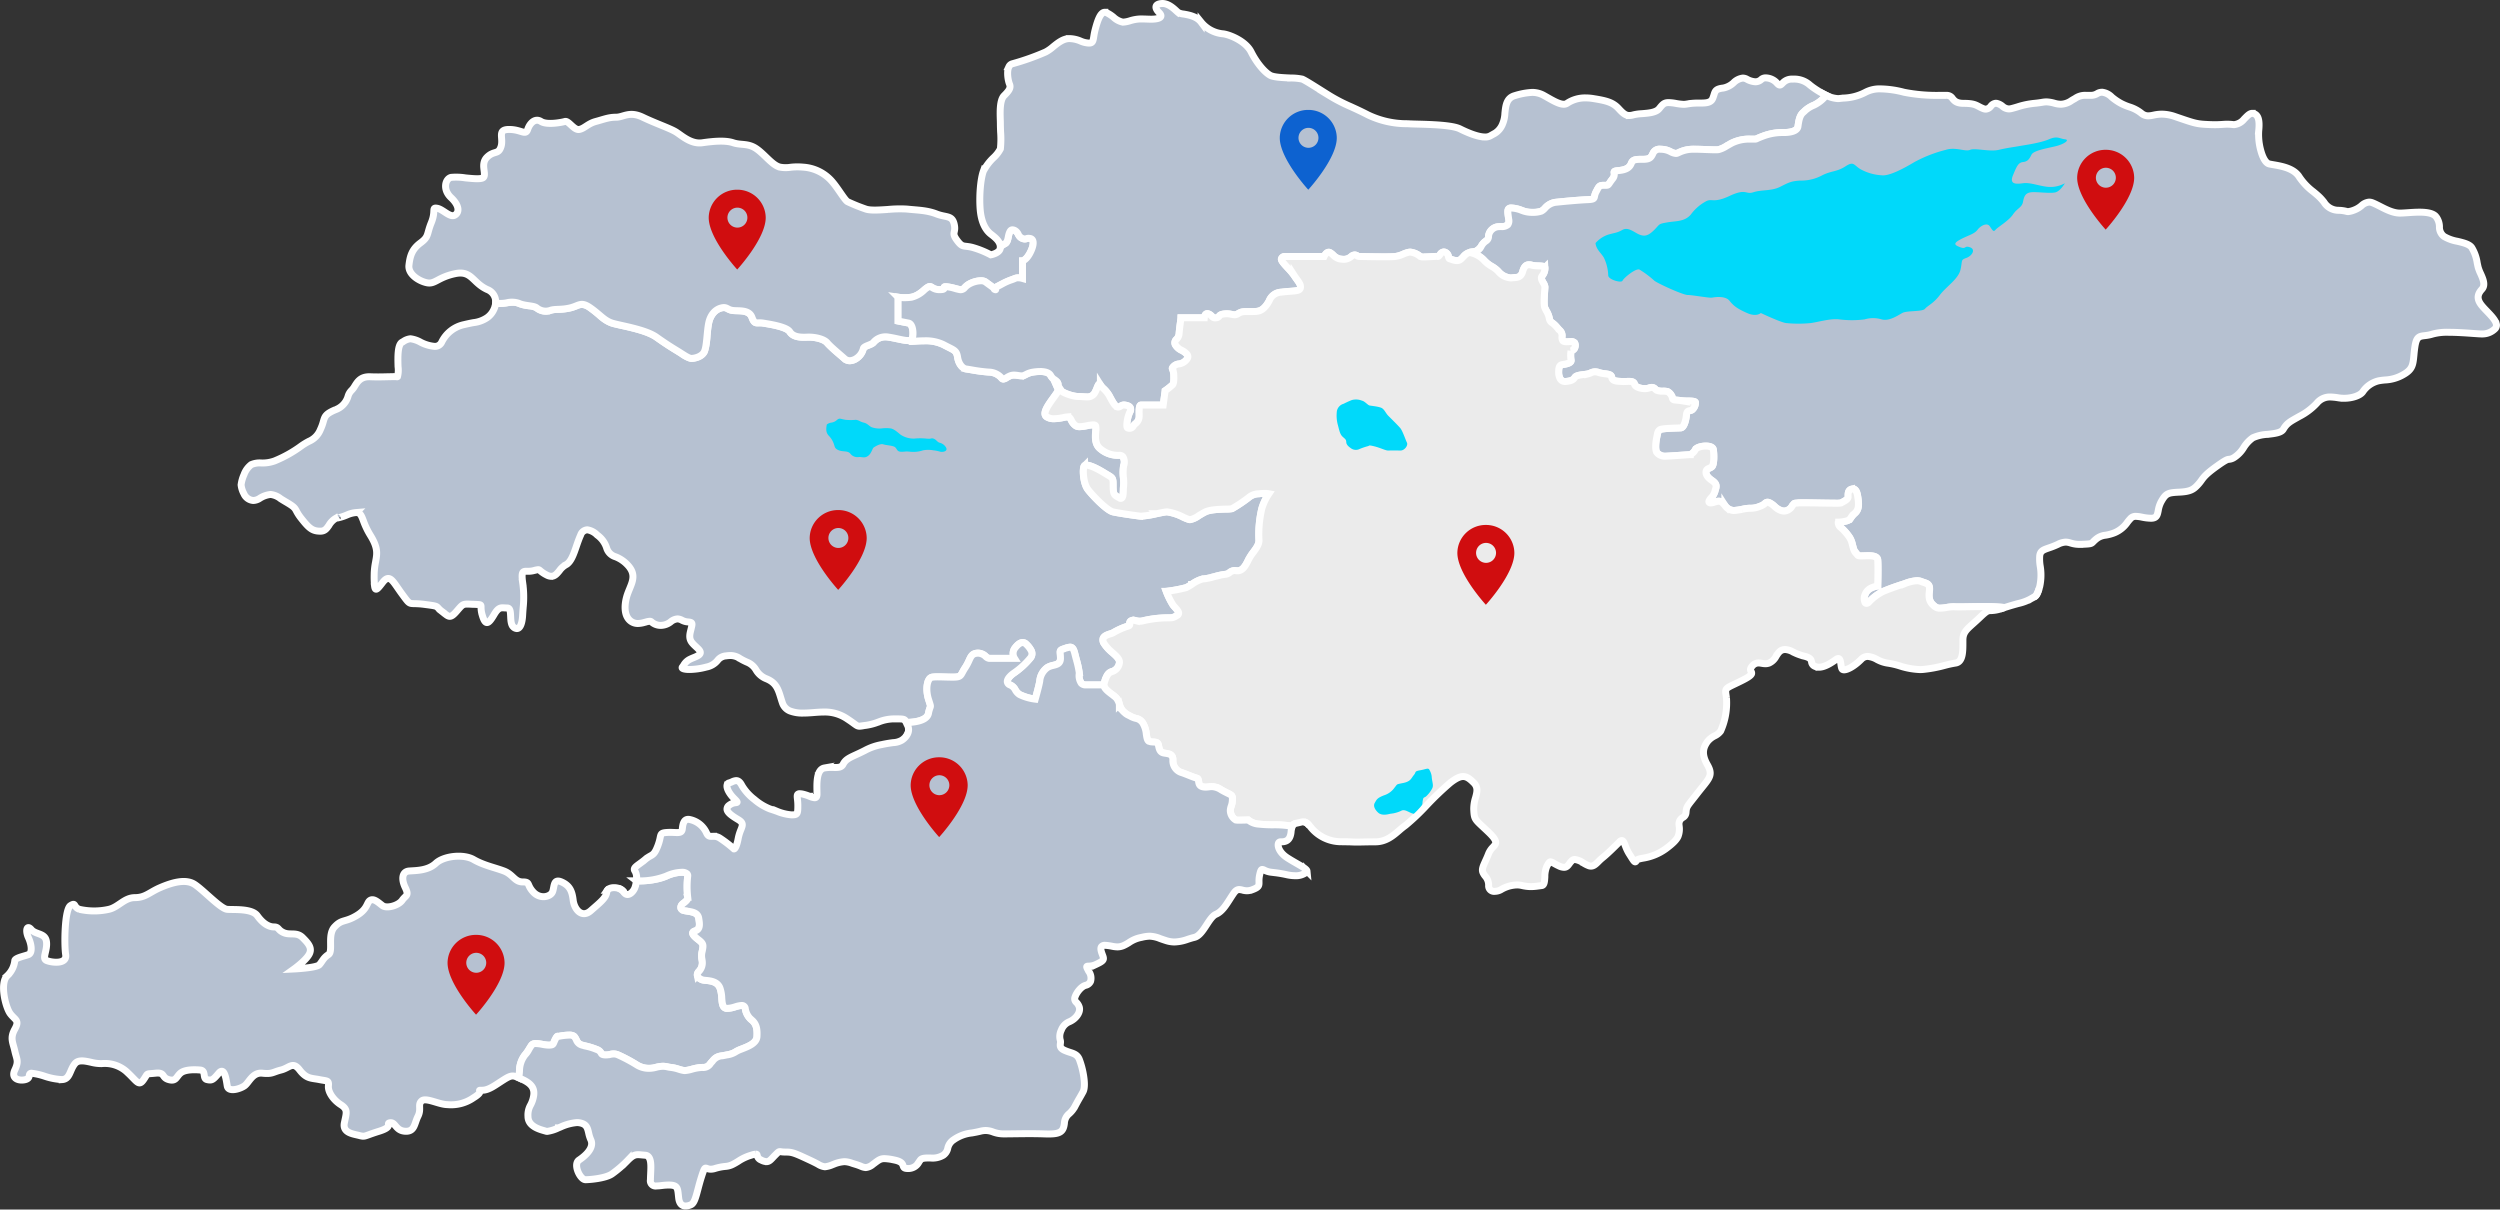 <svg xmlns="http://www.w3.org/2000/svg" width="717.961" height="347.35" viewBox="0 0 717.961 347.35">
  <rect x="0" y="0" width="717.961" height="347.35" fill="#333333" stroke="none"/>
  <g id="kyrgyzstan" transform="translate(-1024.469 -103.103)">
    <g id="KYRGYZSTAN2" transform="translate(1025.48 104.103)">
      <g id="OBLAST" transform="translate(-65.48 -104.103)">
        <path id="JALALABAD" d="M458.42,54.6h0c.062-.1.119-.2.17-.3a2.761,2.761,0,0,0,.233-2.045A2.764,2.764,0,0,1,458.42,54.6ZM444.874,52c-.6,0-.9-.214-1.674-.786l-.021-.015-.018-.014-.006,0c-.387-.283-.969-.71-1.807-1.256a11.366,11.366,0,0,0-6.727-2.007c-1,0-2.047.078-3.212.172-1.132.09-1.971.13-2.718.13a9.979,9.979,0,0,1-3.739-.57,3.755,3.755,0,0,1-2.259-2.312c-.162-.461-.3-.91-.423-1.306l-.024-.079-.022-.071-.014-.047-.014-.045c-.734-2.389-1.314-4.276-4.09-5.411a5.934,5.934,0,0,1-2.991-2.525A5.21,5.21,0,0,0,412.6,33.64a17.6,17.6,0,0,1-2.041-1.032l-.016-.008-.013-.007a4.924,4.924,0,0,0-2.768-.9,8.7,8.7,0,0,0-1.28.108,3.3,3.3,0,0,0-2.431,1.312,5.442,5.442,0,0,1-3.228,1.9,19.572,19.572,0,0,1-4.832.693c-1.163,0-1.967-.17-2.1-.443a.23.23,0,0,1,.05-.25c.159-.2.286-.393.4-.574a4.2,4.2,0,0,1,1.891-1.72c.276-.138.595-.271.876-.389l.044-.018.013,0,.006,0c.921-.382,1.792-.743,1.91-1.339.067-.336-.114-.713-.553-1.152-.236-.237-.466-.454-.651-.628l-.031-.029-.005,0-.018-.016c-1.317-1.245-2.112-2-1.59-4.216.049-.206.1-.417.154-.628l.022-.091.012-.049.022-.089v-.006c.239-.953.359-1.432.172-1.691-.155-.22-.526-.286-1.3-.351a4.084,4.084,0,0,1-1.474-.463l-.007,0a2.914,2.914,0,0,0-1.288-.385,3.412,3.412,0,0,0-1.972.851,4.665,4.665,0,0,1-2.822,1.013,3.937,3.937,0,0,1-2.682-1.013.669.669,0,0,0-.5-.17,4.987,4.987,0,0,0-1.212.249l-.009,0-.048.014-.011,0c-.061.018-.124.035-.188.052a7.322,7.322,0,0,1-1.913.322,3.359,3.359,0,0,1-1.778-.473c-2.443-1.467-2.186-5.2-1.224-7.952.173-.493.366-.966.553-1.424l.018-.042.01-.023.01-.024.006-.014.009-.023c.959-2.33,1.788-4.341-.607-6.86a9.356,9.356,0,0,0-3.428-2.322A3.771,3.771,0,0,1,372.23.916a7.215,7.215,0,0,0-2.75-3.821,5.015,5.015,0,0,0-2.834-1.5,2.122,2.122,0,0,0-1.909,1.495c-.473,1.042-.855,2.149-1.225,3.22l-.006.018-.011.033,0,.007c-.806,2.34-1.568,4.55-3.037,5.284a5.837,5.837,0,0,0-1.823,1.681l-.006.007c-.677.828-1.316,1.61-2.319,1.61a2.932,2.932,0,0,1-1.355-.392,8.778,8.778,0,0,1-1.834-1.215c-.242-.208-.352-.3-.594-.3a5.946,5.946,0,0,0-1.156.234l-.239.06a5.98,5.98,0,0,1-1.5.16h-.414c-.446,0-.8.02-1.028.277-.316.363-.348,1.212-.113,2.929a28.77,28.77,0,0,1,.146,7.27v.009l0,.032c-.048.575-.1,1.252-.143,2.018-.124,2.491-.731,3.92-1.666,3.92a1.552,1.552,0,0,1-.932-.4c-.74-.594-.8-1.918-.855-3.086-.059-1.3-.111-2.419-.98-2.419-.234,0-.451-.014-.642-.026l-.037,0-.032,0-.03,0-.03,0-.019,0c-.213-.016-.39-.027-.563-.027-.841,0-1.454.317-2.471,2.049-.913,1.552-1.491,2.185-1.994,2.185s-.942-.694-1.369-2.185a7.625,7.625,0,0,1-.329-2.224c-.01-.743-.01-.743-1.521-.807l-.192-.008-.4-.019-.086,0h-.008l-.025,0-.044,0-.041,0-.031,0h-.035c-.066,0-.126-.006-.185-.007l-.132-.007c-.527-.029-.92-.048-1.251-.048-1.274,0-1.532.3-2.773,1.739l-.047.054-.079.092-.156.18c-.9,1.042-1.457,1.448-1.974,1.448-.492,0-.951-.368-1.647-.926l-.012-.009-.013-.01-.006,0c-.191-.154-.4-.321-.63-.5a7.07,7.07,0,0,1-1-.911l0-.005c-.547-.589-.58-.624-4.044-1.072a23.188,23.188,0,0,0-2.737-.2h-.023c-1.578-.035-1.578-.035-3.318-2.394l-.23-.312c-.485-.658-.908-1.271-1.247-1.764l-.013-.016,0,0,0,0,0,0c-1.143-1.657-1.9-2.751-2.756-2.751-.5,0-1.018.375-1.632,1.181-.877,1.149-1.479,1.9-1.846,1.9-.23,0-.371-.294-.455-.952a28.067,28.067,0,0,1-.107-3.091,19.6,19.6,0,0,1,.414-3.829l0-.023,0-.018c.428-2.294.736-3.951-1.531-7.6a22.524,22.524,0,0,1-1.99-4.152l0-.007v-.007c-.575-1.5-.892-2.331-2.048-2.331a8.134,8.134,0,0,0-2.647.686,13.787,13.787,0,0,1-2.732.88c-.047,0-.081-.011-.09-.029s.008-.054.047-.094a.793.793,0,0,1,.105-.093l.01-.009.005,0a.114.114,0,0,0,.019-.017,1.059,1.059,0,0,0-.107.06l-.018.01-.005,0c-.086.051-.253.148-.562.324a5.507,5.507,0,0,0-1.875,1.979C291.813-4.8,291.3-4.015,290-4.015c-2.284,0-3.226-.782-5.505-3.67a13.006,13.006,0,0,1-1.374-2.084l-.006-.012-.007-.013,0-.008c-.464-.872-.656-1.233-3.042-2.624-.534-.314-1-.6-1.427-.867l-.03-.018-.011-.008-.008-.005a5.671,5.671,0,0,0-2.9-1.237,7.11,7.11,0,0,0-3.27,1.219,3.579,3.579,0,0,1-1.728.513,3.211,3.211,0,0,1-2.679-1.958,6.717,6.717,0,0,1-.793-2.531,10.209,10.209,0,0,1,.823-2.905,6.339,6.339,0,0,1,2.084-2.905,6.166,6.166,0,0,1,2.886-.475,10.1,10.1,0,0,0,3.841-.595,35.445,35.445,0,0,0,7.645-4.282,17.739,17.739,0,0,1,2.2-1.339l.015-.008A6.117,6.117,0,0,0,290-33.222a13.582,13.582,0,0,0,.832-2.267l0-.006c.424-1.462.637-2.2,3.447-3.384a5.815,5.815,0,0,0,3.648-3.85,3.935,3.935,0,0,1,.94-1.655,6.045,6.045,0,0,0,1.011-1.331l.006-.01c.78-1.237,1.664-2.64,4.131-2.64.092,0,.186,0,.281.005.718.03,1.458.044,2.263.044.944,0,1.836-.021,2.66-.044l.346-.01h.007l.086,0h.006l.157,0h.026c.55-.016.961-.026,1.314-.026a5.622,5.622,0,0,1,.858.044.1.1,0,0,0,.022,0,.133.133,0,0,0,.094-.043,7.4,7.4,0,0,0,.157-2.883V-51.3c-.074-2.641-.175-6.257,1.179-7l.23-.127.023-.013.047-.027.007,0a4.378,4.378,0,0,1,2.073-.805,8.007,8.007,0,0,1,2.894.976,10.756,10.756,0,0,0,4.039,1.211,2.12,2.12,0,0,0,2.04-1.211,9.265,9.265,0,0,1,6.46-5.046c1.156-.278,2.018-.443,2.647-.563l.008,0,.026,0,.051-.01.007,0a8.658,8.658,0,0,0,3.836-1.406,5.745,5.745,0,0,0,1.916-2.3,5.477,5.477,0,0,0,.541-1.931l.525.093a4.9,4.9,0,0,0,.758.055,13.358,13.358,0,0,0,1.824-.173l.018,0,.015,0,.023,0h.007l.014,0a13.458,13.458,0,0,1,1.863-.179,3.641,3.641,0,0,1,1.585.308,10.5,10.5,0,0,0,2.874.7h.013l.009,0h.019a4.974,4.974,0,0,1,2.262.638,4.233,4.233,0,0,0,2.644.934,3.309,3.309,0,0,0,1.186-.21,7.106,7.106,0,0,1,2.27-.32h.016a17.275,17.275,0,0,0,3.408-.4,11.628,11.628,0,0,0,1.8-.593l.006,0,.013,0a4.323,4.323,0,0,1,1.629-.429,4.432,4.432,0,0,1,2.456,1.029c1.021.719,1.815,1.39,2.516,1.982l.006.007,0,0,.01.009,0,0a10.549,10.549,0,0,0,3.67,2.343c.613.194,1.651.426,2.655.651l.016,0,.035.008.054.013.01,0,.006,0c3.212.714,7.611,1.693,9.957,3.359,2.814,2,4.537,3.052,5.795,3.822l.031.02.245.149.245.149c.207.127.452.282.727.461l.13.083.014.008.007,0a7.635,7.635,0,0,0,2.849,1.411c.728,0,2.975-.361,3.727-1.967a17.219,17.219,0,0,0,.777-4.543l0-.011v-.023l0-.024,0-.033,0-.049c.12-1.229.244-2.5.452-3.494a6.4,6.4,0,0,1,1.384-2.95,4.387,4.387,0,0,1,2.239-1.4,3.013,3.013,0,0,1,.746-.1,2.144,2.144,0,0,1,1.112.338,3.816,3.816,0,0,0,1.455.49c.345.043.764.055,1.135.065h.052c1.625.045,3.648.1,4.3,1.9.542,1.488.972,1.6,1.615,1.6.076,0,.158,0,.267,0h.045c.055,0,.2-.006.361-.006a5.326,5.326,0,0,1,.921.073l.085.014.085.014.159.026c2.093.342,6.447,1.054,7.331,2.43.7,1.089,1.962,1.575,4.088,1.575.25,0,.53-.007.88-.022.15-.007.311-.011.479-.011,1.965,0,4.424.573,5.32,1.667a37.285,37.285,0,0,0,3.495,3.253l.024.021.005,0,.005,0,.025.023.014.013.014.012.02.017c.4.346.911.783,1.263,1.1a2.352,2.352,0,0,0,1.606.665,3.6,3.6,0,0,0,1.914-.665,4.677,4.677,0,0,0,1.966-2.795c.06-.425.75-.7,1.481-1l.008,0a5.054,5.054,0,0,0,1.306-.659c.094-.081.193-.177.294-.276l.039-.037a4.092,4.092,0,0,1,3.177-1.416,6.429,6.429,0,0,1,.941.073c.854.126,1.711.309,2.54.486l.012,0,.01,0,.018,0,.012,0,.047.01.013,0,.027.005.022,0,.008,0a16.766,16.766,0,0,0,2.961.474,2.99,2.99,0,0,0,.33-.018l.357.258c.252,0,.622-.028,1.014-.057l.046,0,.03,0,.039,0c.608-.044,1.627-.118,2.7-.118a11.728,11.728,0,0,1,5.531,1.073c.53.281.988.514,1.45.748l.011.006.02.01,0,0,.02.01c1.847.926,2.344,1.175,2.616,2.9.318,2.011,1.5,3.223,2.451,3.342.217.025.618.09,1.282.2l.009,0,.094.015.028,0,.04.006.041.007a44.419,44.419,0,0,0,4.966.655,4.968,4.968,0,0,1,3.677,1.67.7.7,0,0,0,.557.336,2.022,2.022,0,0,0,.917-.4l.01-.005.011-.005.012-.007a5.529,5.529,0,0,1,1.166-.587,2.913,2.913,0,0,1,.948-.142,7.372,7.372,0,0,1,1.147.114l.063.01.011,0h.016l.023,0a6.37,6.37,0,0,0,.914.1,1.549,1.549,0,0,0,.554-.085c.258-.1.488-.208.7-.313l.028-.013.027-.013.005,0a6.119,6.119,0,0,1,2.022-.66,13.047,13.047,0,0,1,1.958-.163c1.611,0,2.639.392,3.055,1.165a3.45,3.45,0,0,0,.851,1.027l1.166,2.649.043.1.108.248c.023.05.041.091.055.123l0,.006.014.031,0,.006a.36.36,0,0,1,.018.041c-.4.646-.919,1.369-1.38,2.008l-.007.01-.024.034-.01.016c-1.313,1.817-2.67,3.7-2.462,4.851a1.056,1.056,0,0,0,.472.707,3.77,3.77,0,0,0,2.141.536,13.852,13.852,0,0,0,2.665-.346l.022,0h.006a7.477,7.477,0,0,1,1.188-.185c.507,0,.751.449,1.059,1.017a3.686,3.686,0,0,0,1.347,1.592,2.1,2.1,0,0,0,1.036.212,11.493,11.493,0,0,0,2.02-.263l.13-.024a9.952,9.952,0,0,1,1.692-.238c.416,0,.659.1.743.312a4.219,4.219,0,0,1,.027,1.515v.026l0,.01c-.127,1.608-.3,3.81,1.381,5.071a7.756,7.756,0,0,0,5.42,1.806,1.223,1.223,0,0,1,1.033.478,3.038,3.038,0,0,1,.171,2.533,12.886,12.886,0,0,0-.04,3.567v.015l0,.026a11.193,11.193,0,0,1,.038,2.212,7.757,7.757,0,0,0-.076,1.063v.048c-.031,1.082-.071,2.429-.729,2.429a.825.825,0,0,1-.4-.128l-.31-.174-.005,0c-1.146-.64-1.491-.833-1.491-3.236,0-2.261,0-2.261-1.7-3.266l-.047-.028c-.3-.176-.558-.332-.864-.519-2.219-1.367-4.108-2.183-5.053-2.183a.781.781,0,0,0-.565.176c-.614.615-.4,5.019,1,6.824,1.538,1.977,5.481,6.035,7.225,6.422,1.824.406,6.136,1.018,7.627,1.2a3.325,3.325,0,0,0,.412.022,26.641,26.641,0,0,0,4.425-.7l.037-.008.013,0,.028-.006.016,0c.945-.2,2.016-.428,2.7-.5a2.159,2.159,0,0,1,.246-.013,14.45,14.45,0,0,1,4.621,1.517l.007,0,.008,0,.014.006a12.2,12.2,0,0,0,1.725.69,1.107,1.107,0,0,0,.205.02,6.041,6.041,0,0,0,2.476-1.122l.007,0,.009-.005,0,0c.469-.288,1.177-.724,1.915-1.094,1.354-.678,4.107-.758,5.928-.811h.014a9.349,9.349,0,0,0,1.734-.122,43.324,43.324,0,0,0,4.631-3.081,4.68,4.68,0,0,1,3.089-1.194,12.976,12.976,0,0,1,1.583-.105,6.013,6.013,0,0,1,1.263.105l-.007.013a15.424,15.424,0,0,0-2.009,4.262,32.028,32.028,0,0,0-.83,8.788c.148,1.336-.628,2.388-1.526,3.606l-.006.009,0,0,0,0a14.721,14.721,0,0,0-1.55,2.433c-1.032,2.168-1.893,3.012-3.073,3.012a3.156,3.156,0,0,1-.49-.043,1.97,1.97,0,0,0-.337-.029,2.459,2.459,0,0,0-1.424.56l-.009.006A2.287,2.287,0,0,1,549.8,8.4a17.679,17.679,0,0,0-3.029.644l-.007,0-.015,0-.022.005-.023.005-.027.006a17.571,17.571,0,0,1-3.043.646,1.034,1.034,0,0,1-.128-.007c-.033,0-.058,0-.081,0a9.685,9.685,0,0,0-3.2,1.578l-.011.007-.009.005-.022.014-.006,0a16.078,16.078,0,0,1-1.535.891,39.116,39.116,0,0,1-5.721,1.066l-.012,0a21.96,21.96,0,0,0,1.932,3.919c.179.229.4.471.584.68.544.607,1.106,1.234,1.03,1.744a.785.785,0,0,1-.425.545c-1.189.713-1.261.713-3.121.713a30.932,30.932,0,0,0-6.617.831,3.888,3.888,0,0,1-1,.138,4.437,4.437,0,0,1-1.035-.138l-.093-.022-.023-.005a3.2,3.2,0,0,0-.712-.11,1.248,1.248,0,0,0-.581.137.732.732,0,0,0-.432.835c.015.3.03.587-.518.709a20.409,20.409,0,0,0-4.242,1.9,4.057,4.057,0,0,1-.786.305l-.012.005c-.759.246-1.8.583-2.08,1.316a1.714,1.714,0,0,0,.268,1.462,11.6,11.6,0,0,0,2.39,2.61l.01.009.005,0,0,0,0,0c1.166,1.035,2.173,1.929,2,2.948a3.015,3.015,0,0,1-2.23,2.524l-.024.01-.01,0-.058.025-.01,0-.026.011-.025.011-.052.022c-1.038.463-1.441,1.565-1.982,3.326a1.215,1.215,0,0,0-.043.521l-.752-.124h-4.46a1.678,1.678,0,0,1-1.264-.481,3.94,3.94,0,0,1-.6-2.762l0-.05c0-.1.006-.175.006-.238a26.65,26.65,0,0,0-.85-3.821l-.008-.031-.013-.048-.006-.024c-.149-.574-.289-1.117-.423-1.65-.311-1.242-.685-1.726-1.335-1.726a4.875,4.875,0,0,0-1.392.343l-.014,0-.029.01-.165.055-.04.013c-1.262.42-1.254.523-1.174,1.508l0,.02c.024.3.058.714.058,1.26,0,1.486-.969,1.728-2.092,2.009a5.537,5.537,0,0,0-1.625.592,5.351,5.351,0,0,0-2.23,3.9c-.167,1.165-1.106,4.515-1.292,5.175l-.008.028h-.008a14.078,14.078,0,0,1-4.452-1.3,3.622,3.622,0,0,1-1.261-1.36,3.045,3.045,0,0,0-1.526-1.427,1.118,1.118,0,0,1-.775-.9c-.074-.871,1.024-1.931,2.075-2.632a22.9,22.9,0,0,0,4.46-4.088,1.909,1.909,0,0,0,.348-2.184,6.729,6.729,0,0,0-1.463-1.9,1.4,1.4,0,0,0-1-.457c-.9,0-1.775.956-2.349,1.759a2.617,2.617,0,0,0,0,2.787H482.1a1.761,1.761,0,0,1-1.029-.554,3.222,3.222,0,0,0-2.191-.947c-.1,0-.2,0-.311.014-1.374.124-1.737.913-2.285,2.108a13.4,13.4,0,0,1-1.06,1.98,15.735,15.735,0,0,0-.808,1.368c-.588,1.09-.766,1.419-2.722,1.419-.986,0-1.9-.028-2.57-.048H469.1c-.614-.018-1.194-.035-1.729-.035a13.179,13.179,0,0,0-1.624.083,1.35,1.35,0,0,0-.956.683c-.748,1.165-.815,3.535-.159,5.635.062.2.118.376.169.536l.071.226c.389,1.22.389,1.22.209,1.7l0,.005a9.32,9.32,0,0,0-.447,1.62c-.5,2.477-5.31,2.6-6.27,2.6h-.12l.03.068c-.474-1.066-.53-1.066-3.469-1.066a12.111,12.111,0,0,0-4.589.923l-.01,0-.005,0-.01,0-.01,0a15.915,15.915,0,0,1-3.326.9l-.236.035-.028,0-.075.01-.058.009-.032,0-.1.015h-.006l-.04.005-.049.007A10.553,10.553,0,0,1,444.874,52Z" transform="translate(-133.511 259.664)" fill="#b6c1d1" stroke="#fff" stroke-width="2"/>
        <path id="TALAS" d="M440.441-28.073c-1.138-1.035-3.934-3.312-4.865-4.451s-3.623-1.759-5.8-1.656-4.037-.1-4.969-1.552-5.8-2.174-7.661-2.485a6.122,6.122,0,0,0-1.282-.067c-.895.025-1.33.051-1.927-1.589-.828-2.278-3.83-1.76-5.487-1.967s-1.656-1.139-3.312-.725-3.106,1.864-3.623,4.348-.517,6.626-1.242,8.178-2.9,1.966-3.727,1.966-2.381-1.138-3.727-1.966-3.106-1.863-6.315-4.141-10.455-3.313-12.733-4.037-3.415-2.381-6.211-4.348-3.209-.621-5.9,0-4.348.207-5.694.725a4.085,4.085,0,0,1-3.83-.725c-.828-.724-3.415-.517-5.176-1.345a6.179,6.179,0,0,0-3.461-.127,9.141,9.141,0,0,1-2.647.127L340.33-44a3.768,3.768,0,0,0-2.458-3.874c-4.281-1.988-4.4-5.582-9.29-4.511s-5.657,3.058-7.952,2.6-5.5-2.447-5.2-5.046.841-4.587,3.326-6.422,1.721-2.446,3.1-5.81,0-4.434,1.682-4.129,3.669,2.753,5.045,1.988,1.377-2.752-1.07-5.046-1.682-5.351,0-5.81a16.519,16.519,0,0,1,4.146.149c2.276.229,4.661.456,5.181-.149.918-1.07-.994-3.823,1.032-5.81s3.25-.612,4.014-3.059-1.223-4.893,2.294-4.893,4.74,1.835,5.351,0,2.141-3.363,3.823-2.293,5.81.306,6.881,0c.535-.153,1.184.5,1.892,1.147s1.472,1.3,2.237,1.147c1.529-.305,2.446-1.681,4.74-2.293s3.67-1.223,5.81-1.223,3.823-1.835,7.646,0,7.951,3.211,9.634,4.281,4.281,3.517,7.492,3.058,6.575-.764,8.869,0,4.282.039,6.728,1.759,4.587,4.778,6.728,5.237a8.828,8.828,0,0,0,3.021.038,17.189,17.189,0,0,1,3.554-.038,11.989,11.989,0,0,1,7.8,3.517c1.988,1.988,4.128,5.963,5.046,6.422a51.3,51.3,0,0,0,5.2,2.1c1.3.455,3.828.284,6.386.113a35.689,35.689,0,0,1,5.388-.113c3.364.344,5.81.344,8.564,1.415s4.434.306,5.045,2.905-.917,2.293.765,4.587,1.835,1.453,4.434,2.1a26.175,26.175,0,0,1,5.314,2.141s2.753-.459,2.753-2.141q0-.1-.006-.194a8.556,8.556,0,0,1,1.389-.918c.828-.414.828-2.071,1.139-2.9s.621-1.346,1.657-.828.931,1.863,2.173,2.277a1.451,1.451,0,0,0,1.165.05,1.81,1.81,0,0,1,1.01-.05c1.242.207,1.138,1.967,0,4.141s-2.174,2.278-2.174,2.278v5.072a3.584,3.584,0,0,0-2.173,0,30.07,30.07,0,0,0-3.623,1.553,16.607,16.607,0,0,0-2.3,1.3c-.635-.5-1.873-1.366-2.458-1.821-.932-.724-3.106-.31-4.658.518s-1.553,1.864-2.8,1.657a30.791,30.791,0,0,0-3.83-.829c-1.552-.1.414.829-1.863.829s-2.278-1.139-3.209-.829-2.8,2.692-4.969,3a12.98,12.98,0,0,1-3.83,0v6.833s1.552.31,3,.595,1.552,4.063.828,4.788-3.779-.337-6.574-.751a4.523,4.523,0,0,0-4.451,1.656c-.725.622-2.692.932-2.8,1.657a4.684,4.684,0,0,1-1.967,2.794,3.658,3.658,0,0,1-1.914.666A2.331,2.331,0,0,1,440.441-28.073Zm43.323-19.746c-.287-.108-.35-.215-.233-.353.3.234.46.389.368.389A.465.465,0,0,1,483.764-47.819Z" transform="translate(-133.52 234.103)" fill="#b6c1d1" stroke="#fff" stroke-width="2"/>
        <path id="CHUY" d="M405.945-7.976a1.273,1.273,0,0,1-.559-.128c-.444-.223-.119-2.99.669-4.568a1.328,1.328,0,0,0,.118-1.232c-.218-.407-.766-.659-1.678-.772a1.246,1.246,0,0,0-.155-.01,1.718,1.718,0,0,0-.883.3l-.055.032a1.438,1.438,0,0,1-.7.268.676.676,0,0,1-.216-.035c-.66-.221-1.221-1.106-2.228-3.008a8.334,8.334,0,0,0-1.741-2.239,4.938,4.938,0,0,1-.932-1.1c-.094-.169-.184-.252-.276-.252-.227,0-.436.51-.7,1.156a9.551,9.551,0,0,1-.806,1.657,2.478,2.478,0,0,1-2.218.9c-.381,0-.785-.029-1.176-.058s-.794-.057-1.173-.057c-1.714,0-4.578-1.133-4.9-1.671a1.541,1.541,0,0,0-.365-.4,1.34,1.34,0,0,1-.526-1.275c0-.669-.391-.967-.885-1.345a3.991,3.991,0,0,1-1.231-1.328c-.417-.773-1.444-1.165-3.054-1.165a12.973,12.973,0,0,0-1.959.163,6.145,6.145,0,0,0-2.028.662,8.129,8.129,0,0,1-.757.339,1.565,1.565,0,0,1-.553.086,6.561,6.561,0,0,1-.964-.1l-.063-.01a7.455,7.455,0,0,0-1.148-.114,2.948,2.948,0,0,0-.947.142,5.618,5.618,0,0,0-1.186.6,2.058,2.058,0,0,1-.93.406.69.69,0,0,1-.557-.336,4.964,4.964,0,0,0-3.676-1.67,45.437,45.437,0,0,1-5.076-.672c-.633-.105-1.134-.189-1.384-.22-.951-.118-2.133-1.33-2.451-3.342-.271-1.72-.768-1.97-2.615-2.9-.434-.219-.924-.465-1.506-.777a11.722,11.722,0,0,0-5.531-1.073c-1.056,0-2.041.071-2.76.123-.459.033-.82.059-1.066.059l-.358-.257a.949.949,0,0,0,.575-.229c.478-.478.587-2.286.212-3.518-.158-.517-.466-1.157-1.04-1.27-1.354-.266-2.833-.561-3-.594h0v-6.833a11.461,11.461,0,0,0,1.871.138,13.909,13.909,0,0,0,1.959-.138,7.98,7.98,0,0,0,3.641-2.065,5.543,5.543,0,0,1,1.328-.938.945.945,0,0,1,.3-.054,1.236,1.236,0,0,1,.664.267,3.646,3.646,0,0,0,2.245.615c.638,0,1-.07,1.136-.221a.347.347,0,0,0,.062-.3.275.275,0,0,1,.037-.223c.06-.066.191-.1.412-.1.064,0,.137,0,.217.008a11.011,11.011,0,0,1,2.4.481,12.842,12.842,0,0,0,1.428.348,1.84,1.84,0,0,0,.3.027,1.552,1.552,0,0,0,1.163-.648A5.219,5.219,0,0,1,360-49.476a7.448,7.448,0,0,1,3.259-.891,2.287,2.287,0,0,1,1.4.374c.268.208.67.5,1.1.809.5.364,1.018.739,1.362,1.011a.171.171,0,0,0-.051.151c.019.073.109.138.285.2a.471.471,0,0,0,.135.036c.014,0,.022,0,.025-.011.013-.036-.112-.156-.393-.379a4.975,4.975,0,0,1,1.143-.685c.341-.177.725-.376,1.161-.618a15.033,15.033,0,0,1,2.641-1.165,8.221,8.221,0,0,0,.983-.388,2.087,2.087,0,0,1,.931-.184,4.83,4.83,0,0,1,1.242.184V-56.1c.011,0,1.053-.138,2.174-2.278.815-1.556,1.093-2.905.742-3.609a.957.957,0,0,0-.742-.531,2.83,2.83,0,0,0-.467-.044,1.546,1.546,0,0,0-.543.094l-.027.009a1.2,1.2,0,0,1-.427.086,2.316,2.316,0,0,1-.711-.145,2.206,2.206,0,0,1-1.223-1.2,2.357,2.357,0,0,0-.95-1.074,1.635,1.635,0,0,0-.709-.207c-.517,0-.743.49-.948,1.035a6.443,6.443,0,0,0-.231.934c-.157.787-.334,1.677-.908,1.965a8.481,8.481,0,0,0-1.389.917c-.1-1.572-1.446-2.617-2.747-3.629-1.216-.945-2.733-2.959-3.058-7.187-.294-3.823.109-8.592.918-10.857a14.535,14.535,0,0,1,2.93-3.893,9.3,9.3,0,0,0,1.963-2.529,26.52,26.52,0,0,0,.062-4.879c-.032-.869-.062-1.686-.062-2.308,0-.33-.012-.722-.027-1.177-.071-2.253-.178-5.652,1.1-6.927,1.467-1.467,2-2.258,1.529-3.364-.338-.789-.9-3.508-.146-4.956a1.534,1.534,0,0,1,1.064-.854,69.917,69.917,0,0,0,9.481-3.364,11.355,11.355,0,0,0,2.13-1.491c1.363-1.1,2.908-2.353,4.667-2.353a3.738,3.738,0,0,1,.39.02,8.41,8.41,0,0,1,2.832.685,6.611,6.611,0,0,0,1.908.538,4,4,0,0,0,.562.046c1.031,0,1.132-.629,1.333-1.882a19.623,19.623,0,0,1,.4-1.986c.682-2.588,1.489-4.983,2.771-4.983a1.185,1.185,0,0,1,.44.09,9.926,9.926,0,0,1,2.03,1.307,5.647,5.647,0,0,0,2.71,1.445,8.271,8.271,0,0,0,2.065-.4,11.161,11.161,0,0,1,2.981-.521c.74,0,1.354.021,1.895.04.436.015.811.028,1.175.028a9.607,9.607,0,0,0,1.212-.068c.911-.114,1.458-.365,1.582-.726.1-.295-.071-.668-.512-1.109-.719-.719-1.017-1.375-.841-1.848.16-.428.714-.688,1.6-.751.073-.005.146-.008.219-.008,1.679,0,3.152,1.359,4.031,2.171.192.177.357.33.49.436a4.315,4.315,0,0,0,1.556.428c1.5.265,3.774.665,5.019,2.324a9.161,9.161,0,0,0,6.422,3.364c2.022.311,6.43,2.156,7.952,5.2,1.508,3.015,3.771,5.782,5.505,6.728.99.54,3.678.658,5.839.754a15.68,15.68,0,0,1,3.336.316c.833.357,2.877,1.645,5.465,3.274.745.469,1.515.954,2.334,1.466a48.532,48.532,0,0,0,6.1,3.15c1.4.64,2.995,1.366,4.911,2.355a25.707,25.707,0,0,0,11.315,2.562c.266.012.521.024.766.037.562.03,1.347.051,2.256.075,3.716.1,9.936.267,12.156,1.377,2.123,1.062,5.1,2.327,7.2,2.327a3.008,3.008,0,0,0,1.519-.339c.245-.143.467-.268.663-.378a5.511,5.511,0,0,0,2.853-3.063,8.859,8.859,0,0,0,.651-3.036c.225-2.171.458-4.417,2.866-5.069a20.017,20.017,0,0,1,4.966-.925,6.814,6.814,0,0,1,3.445.925c.281.157.563.317.836.472,1.815,1.032,3.53,2.006,4.789,2.006a1.659,1.659,0,0,0,.95-.261,9.306,9.306,0,0,1,5.333-1.557,13.747,13.747,0,0,1,2.159.18c3.811.61,5.657,1.069,7.339,2.906,1.248,1.361,1.984,1.967,3.048,1.967a4.417,4.417,0,0,0,1.234-.209,13.4,13.4,0,0,1,2.406-.32c1.882-.148,4.015-.316,4.933-1.439l.06-.074c.963-1.177,1.361-1.665,2.648-1.665a12.736,12.736,0,0,1,1.956.209,16.385,16.385,0,0,0,2.382.293,5.661,5.661,0,0,0,.967-.1c.333-.054.748-.12,1.391-.19a19.236,19.236,0,0,1,2.06-.076c1.8,0,3.351,0,3.9-1.3a10.52,10.52,0,0,0,.372-1.053c.345-1.114.535-1.727,2.687-1.967a6,6,0,0,0,2.968-1.545,4.542,4.542,0,0,1,2.623-1.314,2.448,2.448,0,0,1,1.137.3,5.7,5.7,0,0,0,2.5.767,2.543,2.543,0,0,0,1.783-.767,1.9,1.9,0,0,1,1.221-.356,4.492,4.492,0,0,1,3.214,1.541c.324.356.567.515.786.515.247,0,.452-.207.712-.47.117-.118.248-.251.4-.382a3.537,3.537,0,0,1,2.494-.852c.064,0,.13,0,.2,0a6.712,6.712,0,0,1,4.868,1.738c.333.262.677.533,1.1.823a26.42,26.42,0,0,0,3.537,2.092,9.793,9.793,0,0,1-3.53,2.847,8.378,8.378,0,0,0-2.868,1.892l-.019.017-.232.207c-1,.89-1.228,2.474-1.447,4.006-.223,1.562-2.918,1.73-4.066,1.73a15.8,15.8,0,0,0-5.9,1c-1.022.383-1.5.6-1.783.729a1.134,1.134,0,0,1-.63.165h-.158l-.326,0H584.4a11.314,11.314,0,0,0-5.469,1.117c-.6.327-1.08.6-1.469.826a7.982,7.982,0,0,1-2.319,1.068,5.3,5.3,0,0,1-.952.054c-.682,0-1.619-.036-2.612-.074l-.213-.008c-1.127-.043-2.216-.082-3.152-.082a10.775,10.775,0,0,0-1.871.11,9.5,9.5,0,0,0-2.615.825c-.121.055-.25.114-.392.177a1.138,1.138,0,0,1-.472.1,3.915,3.915,0,0,1-1.518-.5,6.239,6.239,0,0,0-1.686-.6,8.229,8.229,0,0,0-1.252-.114,2.018,2.018,0,0,0-2.09,1.116c-.562,1.236-.895,1.782-2.9,1.782s-2.9,0-3.342,1.114-1.239,1.895-3.676,2.116c-.772.07-1.1.151-1.219.3-.078.1-.06.226-.035.4a2.043,2.043,0,0,1-.528,1.751c-.36.471-.6.819-.77,1.073-.456.67-.483.71-1.174.71h-.4c-1.338,0-1.447.205-2.152,1.54l0,.009-.183.344a4.136,4.136,0,0,0-.424,1.234c-.141.686-.188.917-2.025.994-2.792.117-7.595.584-9.357.779a4.979,4.979,0,0,0-2.9,1.7,3.992,3.992,0,0,1-1,.81,7.317,7.317,0,0,1-2.518.358,7.844,7.844,0,0,1-2.522-.358l-.54-.195-.012,0a8.906,8.906,0,0,0-2.9-.692c-.072-.006-.141-.008-.2-.008a.893.893,0,0,0-.723.25c-.339.392-.217,1.236-.015,2.635q.025.172.051.354a1.921,1.921,0,0,1-.261,1.546,2.572,2.572,0,0,1-1.928.541c-.2.007-.4.014-.6.029a3.1,3.1,0,0,0-3.008,2.674,1.539,1.539,0,0,1-.761,1.451,4.246,4.246,0,0,0-1.244,1.334,3.12,3.12,0,0,1-2.675,1.821c-.142.022-.289.045-.444.073a3.555,3.555,0,0,0-2.174,1.383l-.008.008c-.145.15-.309.321-.491.5a1.777,1.777,0,0,1-1.3.521,4.667,4.667,0,0,1-1.583-.371,3.561,3.561,0,0,0-.454-.15c-.227-.045-.287-.292-.363-.6a1.536,1.536,0,0,0-.974-1.289,1.112,1.112,0,0,0-.379-.072,1.327,1.327,0,0,0-1,.651c-.038.049-.075.1-.112.147l-.007.009c-.2.266-.371.5-.567.5a.257.257,0,0,1-.049,0,1.882,1.882,0,0,0-.324-.019c-.341,0-.883.03-1.457.061l-.2.011c-.678.037-1.387.073-1.955.073a2.457,2.457,0,0,1-1.073-.127l-.033-.025a5.282,5.282,0,0,0-2.836-1.229,2.21,2.21,0,0,0-.362.029,7.27,7.27,0,0,0-1.67.548,8.182,8.182,0,0,1-2.228.677c-.493.066-1.614.1-3.334.1-2.2,0-4.814-.054-6.219-.082h-.017c-.485-.01-.805-.017-.9-.017a1.059,1.059,0,0,1-.5-.192,1.434,1.434,0,0,0-.73-.253,1.627,1.627,0,0,0-1,.445,3.222,3.222,0,0,1-2.151.82,7.361,7.361,0,0,1-1.3-.151,4.047,4.047,0,0,1-1.755-1.105c-.475-.423-.885-.789-1.253-.789-.768,0-1.331,1.213-1.337,1.225H450.694a1.039,1.039,0,0,0-.114-.005.973.973,0,0,0-1,.674c-.132.464.836,1.516,1.862,2.629a18.606,18.606,0,0,1,1.815,2.161c.259.4.523.768.755,1.09.692.957,1.191,1.649,1.027,2.474-.155.775-1.176.85-2.866.973-.754.055-1.609.117-2.593.253a3.878,3.878,0,0,0-3.49,2.44,9.333,9.333,0,0,1-.937,1.459c-1.3,1.594-2.316,1.672-4.007,1.672h-.671c-2.118,0-2.339,0-3.453.669a1.651,1.651,0,0,1-.879.253,4.18,4.18,0,0,1-.828-.116l-.141-.029a6.229,6.229,0,0,0-1.29-.145,5.859,5.859,0,0,0-.65.037c-1.14.126-1.34.392-1.533.648a1.054,1.054,0,0,1-.806.465,2,2,0,0,1-.355.035,1.215,1.215,0,0,1-.951-.49,2.524,2.524,0,0,0-.923-.659,1.012,1.012,0,0,0-.372-.08c-.757,0-.852,1.181-.853,1.193h-6.683c0,.021-.448,2.929-.557,4.567a2.584,2.584,0,0,1-.74,1.6,1.28,1.28,0,0,0-.373,1.515,4.119,4.119,0,0,0,1.869,1.666,4.973,4.973,0,0,1,1.583,1.23,1.021,1.021,0,0,1,.063,1.065,3.372,3.372,0,0,1-2.4,1.609,2.455,2.455,0,0,0-1.932,1.146.271.271,0,0,0,.038.3,5.542,5.542,0,0,1,.376,2.159c.024.587.036,2-.376,2.409a20.422,20.422,0,0,1-2.116,1.67l-.557,4.122h-6.349a.353.353,0,0,0-.259.108c-.32.323-.312,1.328-.3,2.491,0,.207,0,.418,0,.631a2.6,2.6,0,0,1-1.068,2.114,2.965,2.965,0,0,0-.6.671A1.251,1.251,0,0,1,405.945-7.976Z" transform="translate(-17.108 234.103)" fill="#b6c1d1" stroke="#fff" stroke-width="2"/>
        <path id="YSSYK-KUL" d="M498.3,43.645a2.277,2.277,0,0,1-1.43-.4c-1.341-1.005-2.008-2-1.694-4.355.269-2.012-.425-2.244-1.574-2.629-.232-.078-.493-.165-.765-.274a3.286,3.286,0,0,0-1.242-.224,11.029,11.029,0,0,0-3.364.791l-.007,0c-.311.106-.632.216-.952.318-1.946.623-4.15,1.433-5.485,2.017a14.547,14.547,0,0,0-3.952,2.984,1,1,0,0,1-.693.389.521.521,0,0,1-.425-.229,2.817,2.817,0,0,1-.011-2.258c.638-2.154,3.619-2.5,3.649-2.5,0-.046.161-5.371,0-7.461-.084-1.09-1.511-1.23-2.744-1.23-.347,0-.7.012-1.058.025l-.053,0c-.323.012-.627.024-.894.024-.577,0-.879-.059-.978-.191a4.972,4.972,0,0,0-.376-.436,3.416,3.416,0,0,1-.914-1.661c-.1-.352-.186-.663-.259-.938a6.594,6.594,0,0,0-.789-2.047,14.761,14.761,0,0,0-2.46-2.822,1.862,1.862,0,0,1-.82-1.511.139.139,0,0,1,.135-.1c.3,0,2.579-.16,3.145-.807a5.5,5.5,0,0,0,.409-.528,7.2,7.2,0,0,1,1.2-1.327c1.155-1.078,1-2.761.725-4.536-.187-1.2-.487-2.313-1.4-2.313a1.455,1.455,0,0,0-.374.054c-1.033.277-1.02,1.257-1.011,2.044v.013c0,.069,0,.136,0,.2,0,.62-1.008,1.149-1.61,1.464a3.75,3.75,0,0,0-.406.229,8.583,8.583,0,0,1-1.78.079c-1.248,0-3.024-.032-4.591-.06h-.008c-1.633-.029-3.321-.059-4.488-.059-.777,0-1.259.013-1.473.04-.232.029-.411.045-.554.058-.571.051-.571.051-1,.616-.064.085-.137.182-.223.294a2.771,2.771,0,0,1-2.222,1.373,2.939,2.939,0,0,1-.924-.164,5.073,5.073,0,0,1-1.839-1.173,6.363,6.363,0,0,0-1.387-1,1.553,1.553,0,0,0-.672-.2,1.108,1.108,0,0,0-.716.362,3.891,3.891,0,0,1-1.435.808,6.748,6.748,0,0,1-2.984.564,11.3,11.3,0,0,0-2.067.292,16.281,16.281,0,0,1-2.368.353c-.055,0-.109,0-.161,0a3.193,3.193,0,0,1-2.5-1.483c-.2-.227-.413-.462-.65-.7a1.533,1.533,0,0,0-1.127-.485,3.847,3.847,0,0,0-1.15.244l-.031.01a3.6,3.6,0,0,1-1.059.234c-.034,0-.069,0-.1,0-.247-.019-.4-.1-.449-.236-.152-.41.614-1.219.853-1.457a4.651,4.651,0,0,0,.963-2l.086-.259c.409-1.226-.013-1.783-1.048-2.5-1.226-.849-1.765-1.643-1.694-2.5.052-.625.484-.817.942-1.019a2.838,2.838,0,0,0,.752-.432c.623-.545.656-3.322.4-4.919-.1-.629-.909-1-2.165-1-1.19,0-2.628.376-2.976,1a3.235,3.235,0,0,1-1.472,1.452H426.5c-.676.047-6.618.462-7.223.462A3.023,3.023,0,0,1,416.86-1.11c-.443-.885-.277-2.813,0-4.194l.058-.293c.266-1.341.3-1.513.829-1.965.424-.364,3.172-.456,4.815-.511.567-.019,1.013-.034,1.234-.054.861-.078,1.44-1.978,1.613-3.71.106-1.059.532-1.146.982-1.238a1.426,1.426,0,0,0,.711-.294,2.705,2.705,0,0,0,.886-2.017c0-.409-1.091-.429-2.246-.45a15.258,15.258,0,0,1-1.947-.114c-.451-.071-.839-.1-1.15-.125-.77-.059-1.156-.089-1.27-.6a2.735,2.735,0,0,0-1.371-1.855,5.025,5.025,0,0,0-1.321-.134,4.375,4.375,0,0,1-1.825-.269,2.834,2.834,0,0,1-.417-.337,1.33,1.33,0,0,0-.973-.469,2.408,2.408,0,0,0-.788.16,3.863,3.863,0,0,1-1.26.187c-1.3,0-2.758-.492-2.934-1.316-.144-.672-.9-.763-1.619-.763-.245,0-.5.011-.752.023s-.516.023-.756.023c-.126,0-.238,0-.341-.01-.151-.009-.311-.017-.453-.023-1.214-.057-2.469-.115-2.612-1.186-.1-.781-.968-.892-1.968-1.021a8.613,8.613,0,0,1-1.741-.35,3.293,3.293,0,0,0-1.087-.21,2.943,2.943,0,0,0-1.246.324,4.6,4.6,0,0,1-.812.29c-.3.07-.7.12-1.126.172-1.05.131-2.241.28-2.585.8-.479.72-.955,1.047-2.661,1.21-.066.006-.132.009-.195.009a1.574,1.574,0,0,1-1.482-1,3.916,3.916,0,0,1-.339-1.585c0-.784,0-2.1.967-2.259l.171-.028c.791-.129,1.985-.323,2.334-.852a.6.6,0,0,0,.077-.491,8.6,8.6,0,0,1,0-2.581c.01,0,.969-.248,1.129-1.049a1.551,1.551,0,0,0-.088-1.269,1.394,1.394,0,0,0-1.126-.361c-.123,0-.257.006-.4.018-.309.026-.563.038-.777.038-.6,0-.933-.1-1.112-.336a1.944,1.944,0,0,1-.208-1.154,2.059,2.059,0,0,0-.78-1.892c-.178-.2-.4-.448-.671-.769a7.909,7.909,0,0,0-1.327-1.256,1.684,1.684,0,0,1-.85-1.244,6.683,6.683,0,0,0-.848-2.189c-.149-.282-.3-.573-.443-.876-.362-.784-.186-3.239-.069-4.863.039-.537.069-.962.069-1.186a2.735,2.735,0,0,0-.467-1.166c-.386-.681-.786-1.386-.34-1.98a3.369,3.369,0,0,0,.806-2.42c-.049-.389-.975-.426-1.955-.465a8.48,8.48,0,0,1-1.755-.18,3.142,3.142,0,0,0-.861-.143c-.874,0-1.429.591-1.8,1.917-.468,1.671-1.508,1.737-2.514,1.8-.208.013-.423.027-.631.054a2.421,2.421,0,0,1-.318.02,5.18,5.18,0,0,1-3.554-1.875,8.229,8.229,0,0,0-1.868-1.441,9.127,9.127,0,0,1-2.245-1.785,7.414,7.414,0,0,0-3.307-2.016v-.356a3.09,3.09,0,0,0,2.6-1.809,4.245,4.245,0,0,1,1.243-1.333,1.541,1.541,0,0,0,.762-1.451,3.1,3.1,0,0,1,3.008-2.674c.19-.015.4-.023.595-.029a2.576,2.576,0,0,0,1.929-.541,1.922,1.922,0,0,0,.261-1.546q-.026-.182-.051-.354v-.007c-.2-1.394-.322-2.236.016-2.627a.891.891,0,0,1,.723-.25c.064,0,.133,0,.2.008a8.883,8.883,0,0,1,2.894.69l.006,0,.013,0,.228.082.019.007.293.106a7.83,7.83,0,0,0,2.522.358,7.3,7.3,0,0,0,2.518-.358,3.937,3.937,0,0,0,.989-.8l.009-.009a4.983,4.983,0,0,1,2.9-1.7c1.76-.2,6.56-.662,9.357-.779,1.837-.076,1.885-.308,2.025-.994a4.173,4.173,0,0,1,.425-1.235l.137-.258.014-.026.032-.06,0-.009c.706-1.336.814-1.541,2.152-1.541h.4c.691,0,.718-.04,1.174-.71.19-.28.422-.617.77-1.074a2.043,2.043,0,0,0,.529-1.75c-.025-.175-.044-.3.035-.4.116-.148.446-.229,1.219-.3,2.436-.22,3.231-1.005,3.676-2.116s1.353-1.114,3.342-1.114,2.335-.546,2.9-1.782a2.019,2.019,0,0,1,2.091-1.116,8.23,8.23,0,0,1,1.251.113,6.251,6.251,0,0,1,1.685.6,3.9,3.9,0,0,0,1.519.5,1.13,1.13,0,0,0,.472-.1c.146-.065.274-.123.392-.177a9.534,9.534,0,0,1,2.615-.825,10.792,10.792,0,0,1,1.871-.11c.938,0,2.026.039,3.152.082l.212.008h.03c.98.037,1.906.073,2.582.073a5.255,5.255,0,0,0,.952-.054,7.936,7.936,0,0,0,2.312-1.064l.007,0,.012-.007c.389-.222.869-.5,1.457-.82a11.312,11.312,0,0,1,5.468-1.117l.379,0h.279l.254,0h.229a1.133,1.133,0,0,0,.63-.165c.283-.129.756-.345,1.783-.73a15.8,15.8,0,0,1,5.9-1c1.148,0,3.843-.169,4.066-1.73.219-1.532.445-3.116,1.447-4.007l.2-.18.007-.007.022-.019.02-.018a8.388,8.388,0,0,1,2.868-1.892,9.794,9.794,0,0,0,3.53-2.847c-.148-.07-.3-.145-.451-.222a9,9,0,0,0,3.83,1.175,3.425,3.425,0,0,0,.424-.025c.375-.047.764-.085,1.175-.125a14.583,14.583,0,0,0,6.317-1.671,8.747,8.747,0,0,1,4.428-.969,28.243,28.243,0,0,1,6.658.969,47.958,47.958,0,0,0,10.233.887c.466,0,.884,0,1.253,0l.748,0a1.909,1.909,0,0,1,1.682.918c.53.645,1.131,1.376,3.211,1.376,2.641,0,3.387.4,4.33.9a11.079,11.079,0,0,0,1.328.626,1.9,1.9,0,0,0,.685.141,2.024,2.024,0,0,0,1.449-.847l.009-.01a2,2,0,0,1,1.409-.838,1.51,1.51,0,0,1,.27.025,3.855,3.855,0,0,1,1.645.829,2.954,2.954,0,0,0,1.837.778,2.9,2.9,0,0,0,.647-.079c.626-.145,1.2-.317,1.807-.5a22.738,22.738,0,0,1,4.92-1.029c.937-.089,1.571-.191,2.08-.273a8.194,8.194,0,0,1,1.336-.146,9.568,9.568,0,0,1,2.4.419,6.956,6.956,0,0,0,1.766.259,5.6,5.6,0,0,0,3.087-1.086c.3-.178.61-.363.957-.55a4.974,4.974,0,0,1,3.045-.925l.486,0c.218,0,.466,0,.752,0a3.485,3.485,0,0,0,2.086-.482,2.541,2.541,0,0,1,1.43-.4h.051a4.585,4.585,0,0,1,2.7,1.388,16.13,16.13,0,0,0,2.6,1.786,15.712,15.712,0,0,0,2.466,1.042,10.451,10.451,0,0,1,3.5,1.863,3.015,3.015,0,0,0,1.92.7,7.54,7.54,0,0,0,1.466-.2l.227-.045a10.954,10.954,0,0,1,2.2-.246,11.738,11.738,0,0,1,3.817.705l.676.231c5.172,1.771,5.595,1.916,9.264,2.063.539.021,1.03.032,1.5.032.857,0,1.493-.036,2.022-.07l.182-.012c.474-.031.882-.058,1.349-.058a14.1,14.1,0,0,1,1.675.108,2.531,2.531,0,0,0,.3.017,4.294,4.294,0,0,0,2.877-1.623l.248-.25c.7-.706,1.356-1.373,2.044-1.373a1.086,1.086,0,0,1,.193.017c1.522.277,2.025,1.786,1.682,5.046a17.2,17.2,0,0,0,.611,5.658c.359,1.309,1.155,3.546,2.447,3.823.337.072.742.142,1.17.215,2.328.4,5.846,1.005,7.393,3.454a17.438,17.438,0,0,0,4.064,4.293c.671.553,1.3,1.076,1.9,1.672a15.932,15.932,0,0,1,1.172,1.342,4.857,4.857,0,0,0,4.18,2.327,9.735,9.735,0,0,1,2.214.293,1.911,1.911,0,0,0,.5.084,6,6,0,0,0,1.568-.377,7.33,7.33,0,0,0,2.291-1.315,3.692,3.692,0,0,1,2.2-1.039,2.7,2.7,0,0,1,1.01.213c.685.274,1.408.643,2.174,1.035,1.751.895,3.734,1.908,5.663,1.908.62,0,1.418-.055,2.263-.114,1.037-.072,2.213-.153,3.336-.153,2.557,0,4.082.425,4.8,1.338a4.846,4.846,0,0,1,.953,2.842,3.3,3.3,0,0,0,1.34,2.816,11.56,11.56,0,0,0,3.829,1.372c1.773.425,3.448.826,4.123,1.839a11.653,11.653,0,0,1,1.545,4.345c.09.435.183.883.29,1.313a11.437,11.437,0,0,0,.677,1.744c.7,1.558,1.487,3.323.393,4.526-1.45,1.595-1.45,2.968,0,4.74.432.528.965,1.082,1.481,1.618,1.147,1.193,2.333,2.426,2.648,3.58a1.493,1.493,0,0,1-.3,1.35,5.21,5.21,0,0,1-3.83,1.556c-.494,0-1.41-.066-2.569-.149-1.914-.138-4.532-.327-6.867-.327a15.915,15.915,0,0,0-4.633.476,11.2,11.2,0,0,1-2.338.478c-1.615.195-2.426.292-2.862,3.344-.124.87-.2,1.635-.263,2.311-.259,2.68-.389,4.025-2.948,5.488a11.434,11.434,0,0,1-5.32,1.592,17.485,17.485,0,0,0-1.867.244,7.579,7.579,0,0,0-4.587,3.211c-.784,1.044-3.018,1.8-5.312,1.8a10.73,10.73,0,0,1-1.608-.12,16.868,16.868,0,0,0-2.461-.25,4.829,4.829,0,0,0-3.771,1.779,18.249,18.249,0,0,1-5.084,3.823c-.255.146-.5.282-.723.41-1.911,1.078-2.87,1.619-3.827,3.26-.592,1.015-2.491,1.232-4.5,1.461a11.493,11.493,0,0,0-4.253.986,9.63,9.63,0,0,0-2.616,2.8A8.794,8.794,0,0,1,582.664.4a3.12,3.12,0,0,1-1.445.507c-.433.029-.808.054-3.448,1.941-3.144,2.246-3.8,3.152-4.494,4.111a12.085,12.085,0,0,1-.859,1.087c-1.358,1.508-2.235,2.138-5.5,2.294s-3.841.338-5.2,2.752a8.058,8.058,0,0,0-.832,2.542c-.252,1.277-.434,2.2-2.073,2.2a13.782,13.782,0,0,1-2.612-.314,9.847,9.847,0,0,0-1.726-.23,1.948,1.948,0,0,0-1.472.544,12.548,12.548,0,0,0-.966,1.135,8.443,8.443,0,0,1-3.621,2.994,11.854,11.854,0,0,1-2.666.738,5.022,5.022,0,0,0-2.686,1.1,9.507,9.507,0,0,0-.822.757c-.621.63-.645.655-3.459.772-.156.006-.312.01-.462.01a8.258,8.258,0,0,1-2.371-.328l-.264-.075a4.719,4.719,0,0,0-1.363-.253,5.343,5.343,0,0,0-2.269.647,23.981,23.981,0,0,1-2.621,1.04c-1.529.529-2.37.82-2.578,2.171a12.6,12.6,0,0,0,.123,2.976,15.38,15.38,0,0,1-.123,5.893c-.749,2.623-1.1,2.8-2.024,3.273-.21.107-.448.229-.728.4a13.654,13.654,0,0,1-3.457,1.246c-1,.277-2.238.621-3.834,1.137a58,58,0,0,0-6.4-.274c-1.309,0-2.614.021-3.829.043l-.492.009c-.974.018-1.814.033-2.468.033-.462,0-.8-.008-1.021-.024-.145-.011-.3-.016-.453-.016a12.791,12.791,0,0,0-2.013.206l-.086.014A11.593,11.593,0,0,1,498.3,43.645Z" transform="translate(123.398 234.103)" fill="#b6c1d1" stroke="#fff" stroke-width="2"/>
        <path id="NARYN" d="M510.859,93.143a1.569,1.569,0,0,1-1.768-1.674,3.945,3.945,0,0,0-1-2.714,4.31,4.31,0,0,1-.677-1.108c-.321-.854.106-1.786.752-3.2l0-.007.023-.051c.276-.6.589-1.287.9-2.1a5.659,5.659,0,0,1,1.254-1.844c.476-.513.852-.918.764-1.529-.094-.645-.716-1.491-2.018-2.743-.646-.621-1.179-1.118-1.608-1.518l-.053-.05c-2.351-2.191-2.492-2.322-2.62-5.008a10.525,10.525,0,0,1,.508-3.307c.439-1.615.818-3.01-.508-4.338-1.128-1.128-1.989-1.781-3.049-1.781-.962,0-2.063.533-3.679,1.781a87.04,87.04,0,0,0-6.777,6.472l-.012.012-.01.01-.006.006a63.533,63.533,0,0,1-6.04,5.733,21.954,21.954,0,0,0-1.81,1.448l-.023.019-.023.02c-1.775,1.525-3.787,3.253-6.86,3.253-1.6,0-2.655.023-3.5.042h-.052c-.588.014-1.093.025-1.624.025-.724,0-1.439-.021-2.317-.068-.367-.019-.729-.028-1.14-.028-.221,0-.44,0-.585,0h-.122l-.161,0-.446,0a11.181,11.181,0,0,1-8.592-4.213l0-.006c-.739-.871-1.272-1.5-2.148-1.5a2.195,2.195,0,0,0-.563.079c-.377.1-.7.173-.975.233-.925.205-1.347.3-1.607.959a29.226,29.226,0,0,0-5.579-.418h-.049a36.831,36.831,0,0,1-3.92-.2,5.415,5.415,0,0,1-3.088-1.188h-.032c-.344.012-1.539.051-2.461.051a5.478,5.478,0,0,1-1.068-.053,3.232,3.232,0,0,1-1.574-2.731,4.339,4.339,0,0,1,.272-1.278,5.368,5.368,0,0,0,.322-1.691c.086-1.287-.132-1.393-1.344-1.984l-.036-.018c-.446-.219-1.057-.519-1.827-.968a5.208,5.208,0,0,0-2.717-.913,6.1,6.1,0,0,0-.844.075h-.016a6.164,6.164,0,0,1-.878.077,3.933,3.933,0,0,1-.739-.071c-1.094-.208-1.2-.929-1.3-1.566-.066-.445-.122-.829-.517-.927A23.648,23.648,0,0,1,423,59.827c-.814-.323-1.654-.656-2.225-.828a3.55,3.55,0,0,1-2.345-3.562c.025-1.612-1.049-1.772-2.088-1.927-.157-.023-.362-.054-.554-.092-1.084-.217-1.278-1.128-1.483-2.093l-.008-.038c-.018-.083-.035-.163-.053-.244-.156-.7-.768-.738-1.476-.781a4.387,4.387,0,0,1-1.137-.169c-.549-.183-.685-1.069-.842-2.1a7.5,7.5,0,0,0-.909-3.011,2.962,2.962,0,0,0-2.075-1.507,5.764,5.764,0,0,1-1.368-.512c-.353-.189-.6-.318-.767-.4l-.006,0-.011-.005a3.947,3.947,0,0,1-1.122-.776l-.019-.016-.068-.059-.009-.008-.021-.018-.018-.016-.141-.121a4.694,4.694,0,0,1-1.191-2.132l0-.011a5.8,5.8,0,0,0-.779-1.657,7.864,7.864,0,0,0-1.333-1.143l-.013-.009c-1.242-.932-2.649-1.989-2.3-3.123.542-1.761.945-2.864,1.983-3.326l.1-.044.01,0,.057-.025.01,0,.023-.01a3.016,3.016,0,0,0,2.231-2.525c.169-1.018-.837-1.913-2-2.948l0,0,0,0a11.658,11.658,0,0,1-2.4-2.624,1.7,1.7,0,0,1-.267-1.462c.281-.734,1.32-1.07,2.079-1.316l.008,0a4.021,4.021,0,0,0,.789-.308,20.471,20.471,0,0,1,4.243-1.9c.548-.122.534-.4.518-.7a.737.737,0,0,1,.432-.84,1.251,1.251,0,0,1,.582-.137,3.3,3.3,0,0,1,.733.115l.094.022a4.416,4.416,0,0,0,1.035.138,3.812,3.812,0,0,0,1-.138,30.929,30.929,0,0,1,6.617-.831c1.861,0,1.933,0,3.121-.713a.782.782,0,0,0,.426-.545c.076-.508-.486-1.137-1.03-1.745-.22-.245-.416-.465-.583-.68A21.915,21.915,0,0,1,416.5,6.986a40.259,40.259,0,0,0,5.734-1.068,15.885,15.885,0,0,0,1.542-.894l.023-.014L423.807,5a9.766,9.766,0,0,1,3.215-1.585c.023,0,.048,0,.081,0a.969.969,0,0,0,.129.007,17.917,17.917,0,0,0,3.069-.652l.022-.006.023-.006a17.875,17.875,0,0,1,3.051-.65,2.284,2.284,0,0,0,1.318-.531l0,0a2.466,2.466,0,0,1,1.427-.563,2.108,2.108,0,0,1,.337.029,2.942,2.942,0,0,0,.489.043c1.18,0,2.041-.845,3.073-3.012A14.731,14.731,0,0,1,441.6-4.362l0-.006c.9-1.22,1.676-2.273,1.527-3.609a32.033,32.033,0,0,1,.831-8.788,15.308,15.308,0,0,1,2.019-4.274h0a6.219,6.219,0,0,0-1.263-.1,12.96,12.96,0,0,0-1.583.105,4.687,4.687,0,0,0-3.088,1.194,43.307,43.307,0,0,1-4.631,3.081,9.375,9.375,0,0,1-1.734.122h-.006c-1.824.053-4.58.133-5.936.811-.7.352-1.375.763-1.915,1.093l0,0a6.085,6.085,0,0,1-2.492,1.131,1.031,1.031,0,0,1-.2-.02,12.252,12.252,0,0,1-1.749-.7l-.005,0a14.489,14.489,0,0,0-4.622-1.518,2.447,2.447,0,0,0-.247.013c-.674.076-1.71.3-2.712.508l-.027.006-.013,0a26.88,26.88,0,0,1-4.462.71,3.238,3.238,0,0,1-.412-.022c-1.486-.186-5.792-.8-7.627-1.2-1.745-.387-5.688-4.446-7.224-6.422-1.4-1.8-1.618-6.208-1-6.824a.778.778,0,0,1,.565-.176c.943,0,2.832.816,5.054,2.183.347.214.64.388.911.547,1.7,1.005,1.7,1.005,1.7,3.266,0,2.4.346,2.6,1.492,3.235l.006,0,.309.174a.832.832,0,0,0,.4.128c.658,0,.7-1.347.729-2.429a8.127,8.127,0,0,1,.076-1.111,11.207,11.207,0,0,0-.038-2.212l0-.026a13.016,13.016,0,0,1,.04-3.582,3.04,3.04,0,0,0-.171-2.533,1.222,1.222,0,0,0-1.033-.478,7.753,7.753,0,0,1-5.419-1.806c-1.679-1.259-1.507-3.463-1.381-5.072v-.016a4.258,4.258,0,0,0-.026-1.534c-.084-.21-.327-.312-.743-.312a10.086,10.086,0,0,0-1.691.237l-.13.024a11.434,11.434,0,0,1-2.02.263,2.072,2.072,0,0,1-1.034-.212,3.664,3.664,0,0,1-1.346-1.589c-.31-.57-.556-1.02-1.062-1.02a7.55,7.55,0,0,0-1.188.185h-.007a13.94,13.94,0,0,1-2.686.349,3.772,3.772,0,0,1-2.141-.536,1.049,1.049,0,0,1-.472-.707c-.209-1.153,1.149-3.033,2.462-4.852l.011-.016.024-.034c.518-.718,1.006-1.4,1.388-2.018l-.092-.208-.11-.248-.042-.1-1.168-2.65c.127.107.254.2.376.3.5.38.89.681.89,1.349a1.338,1.338,0,0,0,.526,1.274l0,0a1.541,1.541,0,0,1,.36.392c.324.538,3.188,1.671,4.9,1.671.38,0,.8.031,1.139.055l.033,0,.037,0c.379.027.77.055,1.141.055a2.476,2.476,0,0,0,2.218-.9,9.515,9.515,0,0,0,.8-1.643l.006-.014,0-.008,0,0c.262-.639.468-1.144.695-1.144.091,0,.181.082.275.252a4.915,4.915,0,0,0,.931,1.1,8.347,8.347,0,0,1,1.742,2.24c1.007,1.9,1.568,2.787,2.227,3.008a.7.7,0,0,0,.216.035,1.42,1.42,0,0,0,.687-.262l.01-.006.055-.032a1.733,1.733,0,0,1,.883-.3,1.342,1.342,0,0,1,.155.01c.911.113,1.46.366,1.678.772a1.327,1.327,0,0,1-.118,1.232,9.506,9.506,0,0,0-.8,2.792c-.132.974-.082,1.671.128,1.776a1.261,1.261,0,0,0,.559.128,1.25,1.25,0,0,0,1.112-.685,2.977,2.977,0,0,1,.6-.67,2.594,2.594,0,0,0,1.068-2.114c0-.213,0-.424,0-.631-.01-1.163-.018-2.168.3-2.491a.354.354,0,0,1,.258-.108h6.349l.557-4.122a19.819,19.819,0,0,0,2.116-1.67c.412-.412.4-1.822.376-2.409a5.545,5.545,0,0,0-.376-2.158.271.271,0,0,1-.038-.3,2.457,2.457,0,0,1,1.931-1.147,3.376,3.376,0,0,0,2.4-1.609A1.019,1.019,0,0,0,422.54-61a4.974,4.974,0,0,0-1.583-1.23,4.106,4.106,0,0,1-1.869-1.666,1.279,1.279,0,0,1,.374-1.515,2.587,2.587,0,0,0,.74-1.6c.1-1.433.448-3.84.553-4.543l0-.024h6.683c.02-.2.158-1.193.852-1.193a1.009,1.009,0,0,1,.373.08,2.527,2.527,0,0,1,.918.654,1.223,1.223,0,0,0,.956.494,1.987,1.987,0,0,0,.355-.035,1.057,1.057,0,0,0,.806-.465c.193-.257.392-.522,1.533-.648a6.025,6.025,0,0,1,.65-.037,6.2,6.2,0,0,1,1.29.145l.063.013.013,0,.065.013.009,0a4.143,4.143,0,0,0,.819.114,1.651,1.651,0,0,0,.878-.253c1.114-.669,1.336-.669,3.453-.669h.671c1.692,0,2.712-.078,4.007-1.671a9.322,9.322,0,0,0,.932-1.45l0-.008a3.878,3.878,0,0,1,3.49-2.441c1-.138,1.879-.2,2.588-.252,1.693-.124,2.715-.2,2.87-.974.165-.827-.335-1.518-1.027-2.474L454-82.64l-.018-.025c-.225-.313-.48-.667-.729-1.054a18.539,18.539,0,0,0-1.8-2.146l-.014-.015c-1.026-1.112-1.995-2.163-1.862-2.629a.973.973,0,0,1,1-.674,1.025,1.025,0,0,1,.114.005h11.139c.058-.125.6-1.225,1.336-1.225.367,0,.776.364,1.249.785l0,0a4.051,4.051,0,0,0,1.755,1.105,7.358,7.358,0,0,0,1.3.151,3.22,3.22,0,0,0,2.151-.82,1.625,1.625,0,0,1,1-.446,1.425,1.425,0,0,1,.728.253l.005,0a1.046,1.046,0,0,0,.5.19c.11,0,.539.009.9.016h.017c1.177.025,3.933.082,6.219.082,1.72,0,2.841-.033,3.334-.1a8.1,8.1,0,0,0,2.223-.675l.005,0,.007,0a7.327,7.327,0,0,1,1.662-.545,2.169,2.169,0,0,1,.363-.03,5.278,5.278,0,0,1,2.833,1.228l.035.026a2.453,2.453,0,0,0,1.074.127c.569,0,1.277-.036,1.955-.073l.2-.011c.624-.035,1.127-.062,1.457-.062a1.869,1.869,0,0,1,.324.019.2.2,0,0,0,.049,0c.2,0,.368-.229.567-.495l.006-.009.021-.027,0,0,.022-.029.066-.086a1.328,1.328,0,0,1,1-.651,1.107,1.107,0,0,1,.379.072,1.534,1.534,0,0,1,.974,1.288c.076.313.135.56.363.606a3.683,3.683,0,0,1,.444.146l.009,0a4.659,4.659,0,0,0,1.584.372,1.777,1.777,0,0,0,1.3-.521c.178-.178.34-.346.49-.5l.008-.008,0,0a3.546,3.546,0,0,1,2.17-1.378c.135-.024.269-.046.444-.073l.077-.012v.356a7.418,7.418,0,0,1,3.307,2.016,9.128,9.128,0,0,0,2.244,1.784l.007,0a8.2,8.2,0,0,1,1.862,1.438,5.179,5.179,0,0,0,3.553,1.875,2.318,2.318,0,0,0,.319-.02c.195-.026.4-.04.574-.051l.036,0,.021,0c1.006-.064,2.047-.13,2.515-1.8.372-1.326.927-1.918,1.8-1.918a3.152,3.152,0,0,1,.861.143,8.474,8.474,0,0,0,1.741.18h.014c.98.039,1.906.075,1.955.465a3.367,3.367,0,0,1-.806,2.42c-.446.594-.048,1.3.337,1.977a2.732,2.732,0,0,1,.469,1.168c0,.225-.03.646-.069,1.178v.006c-.117,1.623-.294,4.076.069,4.865.134.29.283.575.425.842l.018.033,0,.008a6.651,6.651,0,0,1,.843,2.181,1.682,1.682,0,0,0,.849,1.244l.008.006a7.861,7.861,0,0,1,1.32,1.251c.275.326.494.571.671.769a2.063,2.063,0,0,1,.78,1.893,1.945,1.945,0,0,0,.208,1.154c.179.235.511.336,1.112.336.2,0,.459-.012.777-.038.14-.012.274-.018.4-.018a1.393,1.393,0,0,1,1.126.361,1.549,1.549,0,0,1,.088,1.27c-.152.762-1.028,1.021-1.128,1.048a8.611,8.611,0,0,0,0,2.581.6.6,0,0,1-.077.49c-.349.531-1.54.723-2.329.851l-.088.015-.087.014c-.967.162-.967,1.475-.967,2.259a3.906,3.906,0,0,0,.339,1.585,1.573,1.573,0,0,0,1.481,1,1.9,1.9,0,0,0,.2-.009c1.706-.163,2.182-.49,2.661-1.21.344-.516,1.531-.664,2.579-.794l.035,0,.028,0c.362-.046.771-.1,1.069-.166a4.493,4.493,0,0,0,.812-.291l.008,0,.006,0a2.945,2.945,0,0,1,1.231-.317,3.3,3.3,0,0,1,1.088.211,8.481,8.481,0,0,0,1.719.348l.022,0c1,.128,1.864.238,1.968,1.021.142,1.071,1.4,1.129,2.609,1.186.1,0,.289.013.455.023.093.006.2.009.34.009.233,0,.479-.011.732-.023h.06c.224-.01.484-.022.716-.022.72,0,1.475.091,1.619.763.176.823,1.63,1.315,2.934,1.315a3.857,3.857,0,0,0,1.26-.186,2.423,2.423,0,0,1,.787-.161,1.327,1.327,0,0,1,.969.466,2.906,2.906,0,0,0,.421.341,4.38,4.38,0,0,0,1.824.269h.048a4.8,4.8,0,0,1,1.273.132,2.739,2.739,0,0,1,1.371,1.855c.113.512.5.542,1.268.6l.023,0,.021,0c.284.022.67.052,1.107.122a14.946,14.946,0,0,0,1.917.113h.035c1.153.022,2.241.042,2.241.451a2.707,2.707,0,0,1-.886,2.017,1.4,1.4,0,0,1-.708.293c-.453.093-.88.18-.985,1.239-.173,1.732-.751,3.632-1.613,3.71-.23.021-.712.037-1.223.054h-.011c-1.642.055-4.39.147-4.815.511-.529.452-.563.624-.829,1.963l-.059.3c-.277,1.381-.444,3.308,0,4.194a3.023,3.023,0,0,0,2.419,1.129c.267,0,1.7-.078,7.036-.449l.186-.014h.016a3.251,3.251,0,0,0,1.471-1.452c.349-.629,1.787-1,2.976-1,1.257,0,2.066.375,2.165,1,.252,1.6.22,4.375-.4,4.919a2.8,2.8,0,0,1-.752.432c-.457.2-.889.394-.941,1.02-.071.857.467,1.651,1.694,2.5,1.036.717,1.457,1.274,1.049,2.5l-.086.258,0,.007a4.621,4.621,0,0,1-.959,1.993c-.239.238-1.005,1.045-.852,1.457.05.137.2.217.449.237.032,0,.067,0,.1,0a3.524,3.524,0,0,0,1.051-.232l.008,0,.031-.01a3.864,3.864,0,0,1,1.151-.244,1.538,1.538,0,0,1,1.127.485c.233.233.439.463.638.685l.009.009a3.2,3.2,0,0,0,2.5,1.486c.071,0,.119,0,.161,0a16.237,16.237,0,0,0,2.367-.353l.021,0a11.109,11.109,0,0,1,2.047-.288,6.749,6.749,0,0,0,2.984-.564,3.9,3.9,0,0,0,1.434-.807l0,0a1.1,1.1,0,0,1,.712-.36,1.557,1.557,0,0,1,.672.2,6.264,6.264,0,0,1,1.383,1l.01.008a5.033,5.033,0,0,0,1.833,1.168,2.964,2.964,0,0,0,.923.163,2.772,2.772,0,0,0,2.222-1.372l.088-.114,0-.005.043-.057.005-.008.041-.054.041-.056c.426-.565.426-.565,1-.616h.028l.024,0c.133-.012.3-.027.5-.053s.7-.04,1.473-.04c1.177,0,2.858.03,4.483.058h.018c1.559.028,3.325.059,4.585.059a8.61,8.61,0,0,0,1.78-.078,3.306,3.306,0,0,1,.367-.209l.038-.02,0,0c.6-.316,1.606-.845,1.606-1.463,0-.06,0-.122,0-.186v-.029c-.01-.787-.022-1.767,1.011-2.044a1.414,1.414,0,0,1,.374-.054c.913,0,1.212,1.112,1.4,2.313.276,1.776.429,3.459-.725,4.536a7.262,7.262,0,0,0-1.2,1.318l-.006.008-.008.012a5.264,5.264,0,0,1-.4.517c-.567.647-2.841.807-3.145.807a.14.14,0,0,0-.136.1,1.865,1.865,0,0,0,.821,1.512,14.835,14.835,0,0,1,2.46,2.822,6.612,6.612,0,0,1,.789,2.046l0,.016.008.03c.063.234.147.549.247.892a3.412,3.412,0,0,0,.913,1.66l.007.008a5.03,5.03,0,0,1,.37.43c.1.132.4.191.978.191.255,0,.542-.01.839-.022l.055,0,.053,0c.339-.013.7-.025,1.057-.025,1.233,0,2.659.14,2.744,1.23.14,1.824.036,6.148,0,7.429v.031h-.005a6.3,6.3,0,0,0-1.591.443,3.424,3.424,0,0,0-2.053,2.057,2.816,2.816,0,0,0,.011,2.257.522.522,0,0,0,.425.229,1,1,0,0,0,.693-.389,14.52,14.52,0,0,1,3.952-2.984c1.321-.579,3.526-1.389,5.485-2.017.316-.1.641-.212.922-.308l.031-.011.006,0a11.048,11.048,0,0,1,3.364-.791,3.286,3.286,0,0,1,1.242.225c.273.109.538.2.765.274,1.149.385,1.842.618,1.574,2.63-.314,2.358.353,3.35,1.694,4.355a2.276,2.276,0,0,0,1.43.4,11.539,11.539,0,0,0,1.737-.191h.009l.085-.014a12.656,12.656,0,0,1,2.013-.207c.134,0,.282.006.453.017.231.016.565.024,1.022.024.668,0,1.532-.016,2.447-.033h.021l.492-.009c1.207-.022,2.506-.043,3.829-.043a58.009,58.009,0,0,1,6.4.275l-.076.025-.022.006-.2.065-.367.121a9.983,9.983,0,0,1-3.282.651c-.868.023-1.13.029-3.141,1.949-.706.674-1.325,1.227-1.87,1.715l-.014.013-.033.03c-2.043,1.824-2.975,2.657-2.975,4.818v.237c0,.082,0,.164,0,.246V21.5c.009,2.718.019,5.8-2.142,6.088a29.708,29.708,0,0,0-3.07.664l-.022.006-.007,0a37.228,37.228,0,0,1-6.228,1.164c-.288.023-.581.034-.871.034a21.272,21.272,0,0,1-5.826-1.063,22.226,22.226,0,0,0-3.547-.806,9.027,9.027,0,0,1-2.946-1.03l-.008,0a6.54,6.54,0,0,0-2.675-.884,2.573,2.573,0,0,0-1.865.847c-2.068,2.068-3.99,3.01-4.9,3.01a.868.868,0,0,1-.45-.1c-.291-.175-.381-.8-.477-1.469-.119-.828-.242-1.684-.771-1.684a1.063,1.063,0,0,0-.588.248c-1.328.966-3.285,2.251-4.937,2.251a2.608,2.608,0,0,1-1.18-.264,1.536,1.536,0,0,1-.959-1.27c-.122-.587-.249-1.194-2.1-1.635a15.017,15.017,0,0,1-3.2-1.2l-.006,0a5.3,5.3,0,0,0-2.25-.72,2.73,2.73,0,0,0-.665.084c-.919.23-1.411,1-1.932,1.814l0,0a4.3,4.3,0,0,1-2.04,2,3.072,3.072,0,0,1-1.07.187,6.021,6.021,0,0,1-1.027-.113h-.006l-.034-.005-.02,0a5.354,5.354,0,0,0-.906-.1,2.319,2.319,0,0,0-1.83.956c-.658.763-.449,1.16-.265,1.51a.774.774,0,0,1,.13.63c-.15.466-1,1.068-2.77,1.95-.781.391-1.468.72-1.97.961l-.045.021c-2.831,1.355-2.831,1.355-2.512,3.444l0,.022q.042.274.089.6a19.781,19.781,0,0,1-1.682,9.481,4.606,4.606,0,0,1-1.71,1.364l0,0a6.1,6.1,0,0,0-2.109,1.692c-1.074,1.535-1.818,3.395,0,6.575,1.568,2.743.8,3.688-1.468,6.494l-.055.068c-.4.5-.8.986-1.229,1.542-.449.577-.869,1.113-1.284,1.637-1.915,2.427-1.951,2.474-2.08,4.02a1.743,1.743,0,0,1-.938,1.427,2.114,2.114,0,0,0-1.05,2.243l.009.157a5.726,5.726,0,0,1-.343,3.1c-.484.984-1.528,2.024-3.489,3.477a15.2,15.2,0,0,1-6.614,2.7c-.977.192-1.622.318-1.8.665-.132.264-.249.382-.376.382-.271,0-.611-.541-1.23-1.524-.171-.272-.34-.542-.535-.845a12.14,12.14,0,0,1-1.043-2.191l-.006-.015c-.35-.9-.6-1.542-1.037-1.542a1.047,1.047,0,0,0-.666.384c-1.337,1.338-3.356,3.358-4.893,4.587a13.961,13.961,0,0,0-1.134,1.044c-.719.715-1.339,1.332-2.152,1.333a1.851,1.851,0,0,1-.537-.084,8.378,8.378,0,0,1-1.655-.826l-.009-.005a5.59,5.59,0,0,0-2.417-.995,1.184,1.184,0,0,0-.814.3,5.319,5.319,0,0,0-.776.9c-.416.567-.776,1.056-1.535,1.056a3.694,3.694,0,0,1-1.511-.427c-.649-.3-1.126-.577-1.441-.757l-.006,0-.009-.005a2.281,2.281,0,0,0-.906-.394c-.31,0-.5.3-1,1.158a7.512,7.512,0,0,0-.63,3.144c-.08,1.3-.149,2.431-.9,2.514-.229.026-.47.061-.7.094l-.023,0-.043.006-.009,0h-.01a15.371,15.371,0,0,1-2.287.2,11.1,11.1,0,0,1-2.583-.31,6.377,6.377,0,0,0-1.463-.167,9.446,9.446,0,0,0-4.653,1.391A3.783,3.783,0,0,1,510.859,93.143ZM666.032,8.431h0c.365-.3.683-.769,1.133-2.216-.454,1.463-.759,1.92-1.132,2.216ZM505.855-90.937h0a3.507,3.507,0,0,0,.876-.874,3.377,3.377,0,0,1-.873.875Z" transform="translate(-17.108 265.942)" fill="#ebebeb" stroke="#fff" stroke-width="2"/>
        <path id="BATKEN" d="M308.524,195.1c-1.835-.459-4.893-.765-4.282-3.67s1.071-3.822-1.07-5.2-3.67-3.67-3.517-5.352-.306-1.376-2.6-1.835-3.67-.153-5.658-2.752-2.905-.612-5.351,0-2.447,1.223-5.352.917-3.823,2.753-5.2,3.67-4.587,1.835-4.893,0-.764-5.657-2.446-3.67-1.988,2.141-3.364,1.835-.153-2.6-1.988-2.752-4.434-.153-5.657.917-1.223,2.447-3.364,1.835-.917-2.141-3.823-1.835-1.987-.153-3.363,1.835-1.835.612-4.435-1.835a9.4,9.4,0,0,0-7.646-2.752,11.917,11.917,0,0,1-3.02-.387c-1.848-.4-3.645-.789-4.625.387-1.529,1.835-1.376,4.434-3.67,4.587a18.475,18.475,0,0,1-4.893-.918,18.976,18.976,0,0,0-3.975-.917c-1.071.153,0,1.376-1.682,1.835s-4.281-.153-3.058-2.752.535-3.02,0-5.467-1.453-3.67,0-6.269.076-2.6-1.3-4.434-3.059-8.717-.918-10.858a6.99,6.99,0,0,0,2.218-4.434c.229-.764,2.676-1.223,3.9-1.682s.918-2.905,0-4.893-.458-3.822.842-2.293,4.052.917,4.358,3.516-1.376,4.741,0,5.352,5.963,1.223,5.505-1.682-.306-13,1.376-14.068.764.459,2.6,1.07a19.368,19.368,0,0,0,8.411,0c2.752-.611,4.434-3.364,7.492-3.364s4.129-1.529,7.34-2.905,7.187-2.6,9.787-.917,7.493,7.034,9.4,7.187,7.111-.306,8.64,1.835,3.211,3.211,4.74,3.211,1.07.918,2.905,1.682,3.67-.306,5.352,1.376,2.905,3.058,1.835,4.893-4.282,4.129-4.282,4.129,6.422-.306,7.264-1.224,1.147-1.987,2.6-2.905-.383-5.657,1.759-7.952,2.905-1.223,6.269-3.211,2.905-3.822,3.976-4.434,2.293.612,3.516,1.529,4.588,0,5.658-1.529,2.065-1.223.879-3.67-.879-4.587,1.109-4.74,5.39-.076,7.683-2.217,7.952-2.753,10.857-1.071,6.117,2.294,8.716,3.288,3.058,3.135,5.352,3.135,1.07.765,3.058,2.905,4.893,1.377,5.5,0,.153-3.975,2.6-2.905,3.058,2.753,3.364,5.276,2.446,5.276,5.045,2.982,4.435-3.67,4.587-5.352,3.823-1.682,4.893,0,2.753,0,3.211-1.3a8.913,8.913,0,0,0,.418-1.936l.017.012c1.461.113,5.954-.112,8.539-1.348s6.4-1.686,6.179,0a27.1,27.1,0,0,0,0,6.068c.225.9-1.348,1.685-1.686,2.135s-.674,1.348.674,1.685,3.82.225,4.158,2.135.449,3.259-1.012,3.708-.449,1.461,1.012,2.584,1.348,1.573,1.011,3.259a5.757,5.757,0,0,0,0,2.809,3.559,3.559,0,0,1-1.011,3.034c-1.012,1.236.112,2.022,1.011,2.359s4.046-.112,5.056,2.247,0,5.843,2.022,5.955a7.275,7.275,0,0,0,2.29-.41c1.418-.414,2.7-.828,2.992.41a5.217,5.217,0,0,0,2.022,3.483c1.236,1.123,1.461,2.584,1.348,4.606s-2.7,2.921-4.719,3.708-1.236,1.012-3.933,1.573-2.809.337-4.045,1.686-1.236,1.91-3.034,1.91-4.157,1.012-5.169.9-2.471-.787-3.82-.9-1.8-.674-4.382,0a6.707,6.707,0,0,1-5.505-.787,45.1,45.1,0,0,0-5.281-2.809,3.369,3.369,0,0,0-2.315-.133,5.281,5.281,0,0,1-1.506.133c-1.572-.113-.449-.787-2.359-1.573a27.506,27.506,0,0,0-4.157-1.236c-1.573-.449-1.461-1.573-2.247-2.472s-4.72,0-4.72,0-.112-.449-.786.9-.337,1.573-1.911,1.573-4.045-1.011-4.831,0a24.752,24.752,0,0,1-1.91,2.809,7.494,7.494,0,0,0-1.573,4.495,12.613,12.613,0,0,1-.248,2.056c-1.621-.737-2.176-.733-4.208.537-2.446,1.529-4.281,3.058-6.269,3.058s1.07,0-2.447,2.141a11.248,11.248,0,0,1-7.493,1.988c-2.446,0-6.193-2.141-7.416-1.071s0,2.294-1.07,4.434-.918,4.435-3.67,4.282-2.752-2.6-4.281-2.447,1.223,1.071-3.211,2.447c-3.176.985-3.784,1.422-4.546,1.422A4.88,4.88,0,0,1,308.524,195.1Z" transform="translate(-140.871 234.103)" fill="#b6c1d1" stroke="#fff" stroke-width="2"/>
        <path id="OSH" d="M394.888,31.81c-1.156,0-1.831-.793-2-2.357-.025-.228-.048-.442-.068-.645-.233-2.263-.312-3.025-2.837-3.025a17.293,17.293,0,0,0-2,.151l-.027,0a13.119,13.119,0,0,1-1.428.117,1.506,1.506,0,0,1-1.74-1.8c0-.524.027-1.086.056-1.681l0-.053c.121-2.427.257-5.178-1.588-5.3-.359-.024-.689-.056-.954-.083l-.035,0c-.386-.037-.72-.07-1.028-.07-.872,0-1.589.244-2.876,1.533a32.216,32.216,0,0,1-4.587,3.975c-1.744,1.268-6.279,1.682-7.646,1.682-.887,0-1.925-1.461-2.338-2.826-.4-1.32-.216-2.352.5-2.831,1.393-.93,4.51-3.357,3.364-5.811a9.692,9.692,0,0,1-.62-1.976c-.336-1.45-.6-2.6-2.744-2.917a4.107,4.107,0,0,0-.61-.043,13.849,13.849,0,0,0-4.7,1.266l-.458.186-.014.006-.131.054-.012,0a10.976,10.976,0,0,1-3.218,1.016,1.189,1.189,0,0,1-.333-.042c-.1-.031-.213-.063-.332-.1l-.068-.019-.022-.006c-1.669-.473-4.776-1.354-4.776-4.16a5.743,5.743,0,0,1,.716-3.206A8.285,8.285,0,0,0,351.138.7c.573-2.437-.284-3.894-3.058-5.2l-.2-.1-.216-.1-.009,0c-.243-.115-.494-.234-.715-.335a12.283,12.283,0,0,0,.247-2.056,7.562,7.562,0,0,1,1.573-4.495,6.747,6.747,0,0,0,1.116-1.572,9.779,9.779,0,0,1,.793-1.237,1.49,1.49,0,0,1,1.253-.449,11.067,11.067,0,0,1,1.816.227,10.845,10.845,0,0,0,1.763.222c1.235,0,1.3-.147,1.587-.851.08-.193.179-.432.324-.722.4-.8.6-.971.7-.971.063,0,.082.069.082.072l.014,0a16.834,16.834,0,0,1,3.132-.4,2.166,2.166,0,0,1,1.573.4,4.22,4.22,0,0,1,.583.941,2.417,2.417,0,0,0,1.665,1.532c.509.146.92.243,1.317.337a16.141,16.141,0,0,1,2.84.9,2.126,2.126,0,0,1,1.3,1.035c.154.28.265.482,1.055.538.1.007.207.011.31.011a5.8,5.8,0,0,0,1.2-.144l.053-.011a5.05,5.05,0,0,1,1.014-.133,3.086,3.086,0,0,1,1.247.277,44.978,44.978,0,0,1,5.281,2.809,6.454,6.454,0,0,0,3.564,1.044,7.705,7.705,0,0,0,1.941-.258,8.426,8.426,0,0,1,2.112-.326,5.69,5.69,0,0,1,1.3.167,7.3,7.3,0,0,0,.971.16,11.471,11.471,0,0,1,2.244.512,9.788,9.788,0,0,0,1.575.387,1.568,1.568,0,0,0,.171.009,9.449,9.449,0,0,0,1.97-.378,13.192,13.192,0,0,1,3.028-.53,2.412,2.412,0,0,0,2.4-1.177c.178-.215.378-.457.631-.733a3.65,3.65,0,0,1,2.817-1.445c.347-.065.74-.139,1.228-.241a6.177,6.177,0,0,0,2.47-.852,7.806,7.806,0,0,1,1.463-.721l.3-.115c1.923-.743,4.315-1.668,4.422-3.593s-.081-3.454-1.348-4.606a5.225,5.225,0,0,1-2.022-3.483.972.972,0,0,0-1.072-.825,7.141,7.141,0,0,0-1.8.379l-.12.035a7.981,7.981,0,0,1-2.125.415c-.056,0-.111,0-.165,0-1.233-.069-1.339-1.4-1.462-2.947a9.746,9.746,0,0,0-.56-3.009c-.758-1.77-2.727-1.96-4.03-2.086a4.758,4.758,0,0,1-1.026-.162c-.355-.133-1.2-.513-1.377-1.173a1.323,1.323,0,0,1,.366-1.185,3.57,3.57,0,0,0,1.011-3.034c-.028-.248-.062-.443-.093-.615a4.752,4.752,0,0,1,.093-2.194l.013-.066c.329-1.642.418-2.084-1.024-3.193-.9-.7-1.815-1.479-1.716-2.026.044-.243.274-.426.7-.558,1.466-.451,1.344-1.821,1.012-3.708-.267-1.51-1.889-1.759-3.193-1.959-.351-.054-.683-.1-.965-.175a1.2,1.2,0,0,1-.934-.652,1.218,1.218,0,0,1,.259-1.033,3.32,3.32,0,0,1,.539-.477c.582-.456,1.306-1.023,1.147-1.658a26.851,26.851,0,0,1,0-6.068.777.777,0,0,0-.173-.642,2.121,2.121,0,0,0-1.585-.46,11.22,11.22,0,0,0-4.421,1.1,20.914,20.914,0,0,1-7.724,1.374c-.316,0-.6-.009-.815-.026l-.015-.011a4.21,4.21,0,0,0-.419-2.805.74.74,0,0,1-.183-.563c.068-.465.679-.909,1.525-1.523.442-.321.993-.72,1.562-1.2a8.907,8.907,0,0,1,1.5-1.03l.008,0c.855-.485,1.326-.753,2.16-2.94a14.389,14.389,0,0,0,.655-2.272l0-.008c.256-1.19.309-1.437,2.1-1.543.246-.015.5-.022.768-.022.411,0,.785.018,1.114.033l.1,0c.3.016.576.029.816.029.9,0,1.4-.178,1.483-1.114.113-1.252.406-2.689,1.688-2.689a2.308,2.308,0,0,1,.6.089,6.8,6.8,0,0,1,4.587,3.67c.407.95.8,1.13,1.395,1.13.1,0,.2,0,.3-.008h.035c.09,0,.226-.011.368-.011a3.27,3.27,0,0,1,1.878.573,34.265,34.265,0,0,1,3.974,3.057.029.029,0,0,0,.015,0c.1,0,.655-.147,1.211-3.059a12.66,12.66,0,0,1,.763-2.465l0-.007c.518-1.3.778-1.954-.766-2.881-1.591-.955-3.151-1.972-3.225-2.98a1.364,1.364,0,0,1,.625-1.148,3.423,3.423,0,0,1,1.833-.729c.246-.034.409-.057.438-.147.048-.139-.225-.442-.9-1.112-1.4-1.4-2.207-2.99-1.964-3.868a.762.762,0,0,1,.588-.566,5.2,5.2,0,0,0,.8-.3,3.179,3.179,0,0,1,1.22-.359c.638,0,1.162.454,1.649,1.427a14.121,14.121,0,0,0,3.593,3.994,15.481,15.481,0,0,0,4.512,2.733c.647.2,1.256.413,1.845.618l.09.031a13.8,13.8,0,0,0,4.181,1.033c1.715,0,1.835-.18,1.835-2.752a15.223,15.223,0,0,0-.115-1.732c-.077-.7-.128-1.16.085-1.4a.731.731,0,0,1,.577-.185,4.431,4.431,0,0,1,.83.1,11.64,11.64,0,0,1,1.946.624l.018.007.01,0a4.841,4.841,0,0,0,1.468.427c.475,0,.687-.328.687-1.062,0-.258-.006-.555-.014-.861-.051-2.329-.137-6.227,2.155-6.631a10.861,10.861,0,0,1,1.912-.147c.217,0,.431,0,.629.007h.062c.186,0,.362.006.531.006.921,0,1.785-.072,2.219-.938.664-1.331,1.773-1.842,3.786-2.77.275-.126.6-.275.954-.442.584-.275,1.051-.511,1.464-.72l.035-.017a16.232,16.232,0,0,1,4.924-1.709c1.45-.316,2.477-.451,3.228-.55h.008a5.382,5.382,0,0,0,2.421-.672c1.081-.677,2.652-2.341,1.682-4.282-.138-.275-.24-.5-.329-.707l0-.01-.051-.118h.12c.96,0,5.775-.126,6.27-2.6a9.208,9.208,0,0,1,.449-1.625c.18-.481.18-.481-.209-1.7l-.072-.227c-.051-.16-.107-.337-.169-.536-.657-2.1-.59-4.47.159-5.635a1.349,1.349,0,0,1,.956-.683,13.039,13.039,0,0,1,1.624-.083c.535,0,1.12.017,1.74.035h.012c.719.021,1.611.048,2.57.048,1.955,0,2.133-.329,2.721-1.419a15.856,15.856,0,0,1,.809-1.368,13.457,13.457,0,0,0,1.059-1.978c.548-1.2.911-1.986,2.286-2.11.1-.01.206-.014.311-.014a3.222,3.222,0,0,1,2.191.947,1.763,1.763,0,0,0,1.029.554h7.247a2.631,2.631,0,0,1,0-2.787c.573-.8,1.445-1.759,2.349-1.759a1.4,1.4,0,0,1,1,.457,6.731,6.731,0,0,1,1.463,1.9,1.911,1.911,0,0,1-.348,2.184,22.936,22.936,0,0,1-4.46,4.088c-1.052.7-2.149,1.76-2.075,2.632a1.118,1.118,0,0,0,.775.9,3.048,3.048,0,0,1,1.526,1.427,3.622,3.622,0,0,0,1.261,1.36,14.254,14.254,0,0,0,4.46,1.3l.008-.028c.186-.659,1.125-4,1.292-5.174a5.35,5.35,0,0,1,2.23-3.9,5.517,5.517,0,0,1,1.624-.592c1.123-.281,2.093-.524,2.093-2.009,0-.536-.032-.937-.058-1.26l0-.02c-.08-.984-.089-1.087,1.174-1.507l.04-.013.165-.055.029-.01a4.917,4.917,0,0,1,1.406-.347c.649,0,1.023.484,1.335,1.726.139.556.288,1.132.442,1.723l.008.031a26.673,26.673,0,0,1,.85,3.821c0,.065,0,.145-.007.238l0,.05a3.943,3.943,0,0,0,.6,2.762,1.678,1.678,0,0,0,1.264.481h4.459l.752.124c.126.936,1.3,1.82,2.339,2.6l.016.012,0,0a7.71,7.71,0,0,1,1.328,1.139,5.721,5.721,0,0,1,.774,1.644l.005.013,0,.011a4.664,4.664,0,0,0,1.19,2.131l.075.065.067.057.019.015.02.017.009.008.068.059.019.015a3.934,3.934,0,0,0,1.122.777l.011,0,.006,0,.045.023.005,0c.185.1.414.215.716.377a5.771,5.771,0,0,0,1.362.51h.005a2.967,2.967,0,0,1,2.076,1.508,7.483,7.483,0,0,1,.91,3.011c.157,1.026.292,1.913.841,2.1a4.3,4.3,0,0,0,1.11.169h.027c.708.043,1.32.081,1.476.781l.005.023v.006c.016.071.031.141.047.214l.008.038c.205.965.4,1.876,1.483,2.093.182.036.373.065.553.092,1.039.155,2.114.315,2.089,1.927a3.552,3.552,0,0,0,2.345,3.562c.573.172,1.436.514,2.2.817l.027.011.006,0,.04.016a23.493,23.493,0,0,0,2.242.818c.394.1.451.482.517.927.094.636.2,1.357,1.3,1.566a3.959,3.959,0,0,0,.739.071,6.033,6.033,0,0,0,.845-.072h.009l.024,0h.008l.009,0,.012,0a6.131,6.131,0,0,1,.832-.072,5.206,5.206,0,0,1,2.717.914c.763.444,1.367.741,1.809.958l.018.009.036.017c1.212.591,1.43.7,1.344,1.984a5.357,5.357,0,0,1-.32,1.685l0,.005a4.338,4.338,0,0,0-.272,1.279,3.229,3.229,0,0,0,1.574,2.73,5.375,5.375,0,0,0,1.068.054c1.044,0,2.4-.05,2.461-.052h.026l.006,0a5.369,5.369,0,0,0,3.088,1.188,36.611,36.611,0,0,0,3.919.2h.064a29.068,29.068,0,0,1,5.563.416,7.412,7.412,0,0,0-.321,1.715c-.306,2.752-1.962,2.752-3.058,2.752a.621.621,0,0,0-.594.506c-.231.779.265,2.576,2.582,4.082.927.6,1.914,1.167,2.706,1.621,1.623.93,2.9,1.664,2.951,2.193a.361.361,0,0,1-.152.315,4.856,4.856,0,0,1-3.237,1.013,11.707,11.707,0,0,1-2.268-.249,32.657,32.657,0,0,0-3.6-.626c-.339-.04-.711-.085-1.139-.138a5.622,5.622,0,0,1-1.83-.571,1.683,1.683,0,0,0-.621-.217c-.318,0-.5.363-.76,1.552a8.1,8.1,0,0,0-.183,2.021v.011c.013,1.076.018,1.522-1.958,2.25a4.344,4.344,0,0,1-1.511.287,5.052,5.052,0,0,1-1.235-.175l-.112-.028a3.806,3.806,0,0,0-.876-.147c-.589,0-1.073.339-1.618,1.133-.358.521-.7,1.05-1.024,1.563l-.026.04c-1.195,1.873-2.323,3.642-4,4.361-.974.417-1.8,1.691-2.684,3.041l-.006.009c-1.046,1.608-2.128,3.27-3.542,3.6-.633.149-1.245.345-1.838.535a12.3,12.3,0,0,1-3.821.778,7.952,7.952,0,0,1-2.446-.4c-.672-.214-1.243-.414-1.66-.561a8.691,8.691,0,0,0-3.014-.7,10.2,10.2,0,0,0-2.36.342,9.112,9.112,0,0,0-3.515,1.426l-.007,0a10.865,10.865,0,0,1-1.524.862,4.4,4.4,0,0,1-1.894.444,8.591,8.591,0,0,1-1.591-.2l-.01,0a14.744,14.744,0,0,0-1.7-.243c-.079-.006-.16-.009-.24-.009a1.179,1.179,0,0,0-1.034.4c-.384.555,0,1.574.31,2.393l.047.124c.452,1.209.346,1.511-1.988,2.6a4.864,4.864,0,0,1-2.038.455c-.289.011-.48.018-.54.125-.086.153.08.5.59,1.408a3.31,3.31,0,0,1,.488,2.859,2.023,2.023,0,0,1-1.4,1.116c-1.246.311-2.612,2.023-3.058,3.364a1.347,1.347,0,0,0,.416,1.566,3.334,3.334,0,0,1,.807,1.339c.445,1.484-.984,3.484-3.058,4.281a4.193,4.193,0,0,0-2.111,2.336,4.078,4.078,0,0,0-.337,2.711,2.078,2.078,0,0,1,.075,1.1c-.078.7-.152,1.356,1.149,1.957a14.266,14.266,0,0,0,1.611.6c1.189.389,2.129.7,2.67,2A23.662,23.662,0,0,1,509.174-5.7c.256,1.549.436,3.626-.153,4.721-.486.9-.73,1.319-.945,1.686-.284.485-.578.987-1.348,2.443a7.52,7.52,0,0,1-1.652,2.119,3.757,3.757,0,0,0-1.406,2.774c-.269,2.421-1.241,3.084-4.519,3.084-.365,0-.787-.009-1.292-.026-1.284-.046-2.658-.068-4.2-.068-1.434,0-2.789.018-4.1.036h-.087c-1.15.016-2.236.031-3.232.031a8.8,8.8,0,0,1-3.076-.556,6.239,6.239,0,0,0-2.086-.422,6.444,6.444,0,0,0-1.566.214c-.868.216-1.669.361-2.376.489a11.118,11.118,0,0,0-5.27,1.958,3.867,3.867,0,0,0-1.694,2.441,3.176,3.176,0,0,1-1.288,1.994,6,6,0,0,1-3.707.8h-.4c-1.156,0-2.073.042-2.47.574-.137.182-.266.367-.38.531a3.441,3.441,0,0,1-3.29,1.915c-1.021,0-1.136-.34-1.281-.77-.187-.558-.42-1.252-2.543-1.676A15.909,15.909,0,0,0,452,18.2c-1.122,0-1.648.392-2.8,1.25-.154.115-.32.238-.5.37a3.7,3.7,0,0,1-2.075.948,3.871,3.871,0,0,1-1.415-.392l-.006,0-.012,0a15.945,15.945,0,0,0-1.538-.549c-.368-.108-.69-.21-.949-.293a6.945,6.945,0,0,0-2.176-.463,9.423,9.423,0,0,0-3.144.755l-.211.076-.018.007a7.458,7.458,0,0,1-2.26.632,4.652,4.652,0,0,1-2.037-.769l0,0c-.587-.306-1.319-.687-2.349-1.167-4.594-2.144-5.054-2.294-7.034-2.294a7.673,7.673,0,0,1-1.176-.085l-.019,0a2.5,2.5,0,0,0-.331-.034c-.341,0-.52.179-1.379,1.039-.224.224-.426.439-.614.64-.677.723-1.124,1.2-1.847,1.2a3.539,3.539,0,0,1-1.516-.463,1.748,1.748,0,0,1-1.132-1.3c-.057-.24-.094-.4-.4-.4a5.478,5.478,0,0,0-1.369.322,13.316,13.316,0,0,0-3.655,1.7l-.006,0a16.817,16.817,0,0,1-1.539.892,5.551,5.551,0,0,1-2.242.623h-.007a14.522,14.522,0,0,0-2.949.6,4.144,4.144,0,0,1-1.174.191,2.716,2.716,0,0,1-.922-.157l-.152-.055-.009,0a1.2,1.2,0,0,0-.38-.1c-.337,0-.548.43-1.187,2.419-.43,1.339-.764,2.6-1.032,3.614v.005c-.624,2.358-1.074,4.062-2.025,4.485A3.839,3.839,0,0,1,394.888,31.81Zm-17.963-90.44a2.976,2.976,0,0,0-1.348-.806,2.886,2.886,0,0,1,1.35.8Zm-4.5-.249h0a1.358,1.358,0,0,1,.449-.4A1.4,1.4,0,0,0,372.426-58.879Zm196.848-18.69h0a1.336,1.336,0,0,1,.78-.468,1.351,1.351,0,0,0-.778.469Zm4.369-.266a2.1,2.1,0,0,0-1.14-.652,2.04,2.04,0,0,1,1.142.651Z" transform="translate(-133.521 417.643)" fill="#b6c1d1" stroke="#fff" stroke-width="2"/>
      </g>
      <g id="LAKES" transform="translate(-65.48 -104.103)">
        <path id="lake-issik-kul" d="M323.678,302.911c.152,1.826,1.674,2.891,2.434,4.26a12.75,12.75,0,0,1,1.217,5.021c0,1.217,3.8,2.282,4.108,1.521s3.8-3.651,4.868-3.195a28.3,28.3,0,0,1,4.26,3.195c.913.761,8.216,4.108,9.585,4.108s6.238.913,7,.761,3.8-.609,5.021.913,2.282,2.282,5.021,3.5,3.956,0,3.956,0,5.781,2.739,7.3,2.891a35.619,35.619,0,0,0,7,0c2.282-.3,5.629-1.369,8.216-1.065a28.469,28.469,0,0,0,7.3,0,8.534,8.534,0,0,1,4.868,0c2.13.609,4.564-1.065,5.933-1.826s5.781-.3,6.542-1.217,2.434-1.521,4.26-3.956,5.325-4.564,5.933-7.3,0-2.739,1.674-3.347,2.739-2.434,1.065-3.043-1.065.609-2.739,0-2.282-1.065,0-2.282,3.956-1.521,4.868-2.739,2.738-2.13,3.5-1.065,1.065,1.826,1.674,1.065,3.8-2.586,5.021-4.412,2.586-1.978,2.891-3.651.761-2.586,2.434-2.739,5.629.456,7,0,2.586-2.586,2.586-2.586a8.567,8.567,0,0,1-4.564,1.065c-2.586-.152-5.325-1.369-7.455-1.065s-3.956.3-2.891-2.282,1.521-3.651,2.891-3.8,1.826-.913,2.434-2.13,4.564-1.826,7-2.434,4.108-1.826,2.586-1.978-2.13-1.065-4.564,0-7,1.674-8.672,1.978-3.195.456-5.781,1.065-6.846-.609-8.216,0-4.108-.913-7,0a39,39,0,0,0-8.976,3.5c-3.043,1.826-7.3,4.108-9.433,3.8a14.22,14.22,0,0,1-5.629-1.521c-2.434-1.217-2.13-2.738-4.716-1.065s-3.956,1.217-6.694,2.586a12.705,12.705,0,0,1-6.39,1.521c-2.586.152-3.347.609-5.781,1.826s-5.325.761-7.607,1.521-1.978-1.217-6.846,1.065-5.021.456-7,1.674a12.943,12.943,0,0,0-4.108,3.651c-1.826,2.13-4.26,1.826-6.846,2.282s-1.978.456-3.651,2.13-2.739,1.978-4.26,1.369-3.195-2.282-4.868-1.369-1.978.761-4.108,1.369A8.436,8.436,0,0,0,323.678,302.911Z" transform="translate(199 -130)" fill="#00d9fa"/>
        <path id="lake-toktogul" d="M102.91,355.017c-.18,1.167-.359,2.244.584,3.232a6.24,6.24,0,0,1,1.481,2.469c.269.718.18,1.212,1.391,1.706s2.6.045,3.321.987a2.612,2.612,0,0,0,2.514.943c.9-.045,1.571.4,2.558-.314s1.257-2.2,1.616-2.424,1.84-1.212,2.783-.9,2.918.314,3.456.9.494,1.122,1.481,1.212,1.3-.18,2.738,0a8.64,8.64,0,0,0,3.725-.4,8.209,8.209,0,0,1,2.962,0,11.035,11.035,0,0,1,1.975.4c.9.18,2.244-.18,1.661-1.212a2.9,2.9,0,0,0-1.93-1.391c-.673-.269-.943-.943-1.706-1.167s-.4.18-2.065,0a17.244,17.244,0,0,0-3.411,0,6.842,6.842,0,0,1-3.95-1.122c-.808-.673-1.975-1.706-2.873-1.8a9.426,9.426,0,0,0-2.514,0,6.818,6.818,0,0,1-2.693-.269c-.853-.224-1.3-1.122-2.469-1.391s-1.347-.718-2.334-.808a14.816,14.816,0,0,1-2.873,0c-1.706-.269-1.661-.583-2.469,0a2.906,2.906,0,0,1-1.706.808A2.747,2.747,0,0,0,102.91,355.017Z" transform="translate(199 -130)" fill="#00d9fa"/>
        <path id="lake-3" d="M271.5,466.806c-1.2-.133-2.534-1.512-3.646-.845a9.362,9.362,0,0,1-3.112.845c-.889.222-2.49.578-3.468-.311s-1.512-1.956-.978-2.846.578-1.334,2.623-2.134a5.845,5.845,0,0,0,3.112-2.312c.845-.978.267-.8,2.445-1.245s2.268-1.378,3.023-2.268.044-1.067,1.823-1.378,2.356-.845,2.712,0a4.513,4.513,0,0,1,.622,2.179c.222,1.69.578,2.312,0,3.246a7.737,7.737,0,0,1-1.334,1.778c-.845.934-1.023.222-1.245,1.423s.133.978-.756,2A24.715,24.715,0,0,1,271.5,466.806Z" transform="translate(199 -130)" fill="#00d9fa"/>
        <path id="lake-2" d="M251.341,349.063a2.676,2.676,0,0,0-1.982,2.548,10.016,10.016,0,0,0,.346,3.617c.409,1.573.6,2.611,1.353,3.3s1.007.786,1.038,1.541.629,1.258,1.29,1.73a2.406,2.406,0,0,0,2.233.378,18.121,18.121,0,0,1,2.579-.912c.692-.126.063-.44,1.887,0s3.3,1.258,4.089,1.227,2.17-.031,3.429,0,2.3-1.51,1.919-2.265-1.258-3.4-1.919-4.184-2.737-2.831-3.429-3.523-1.007-1.6-1.73-2.139-3.334-.723-3.743-.849-1.416-1.258-2.076-1.353a4.519,4.519,0,0,0-2.925-.189A25.375,25.375,0,0,0,251.341,349.063Z" transform="translate(199 -130)" fill="#00d9fa"/>
      </g>
    </g>
    <path id="android-pin" d="M14.935,2.25A8.127,8.127,0,0,0,6.75,10.271c0,6.016,8.185,14.9,8.185,14.9s8.185-8.88,8.185-14.9A8.127,8.127,0,0,0,14.935,2.25Zm0,10.886a2.866,2.866,0,1,1,2.923-2.865A2.867,2.867,0,0,1,14.935,13.136Z" transform="translate(1146.25 369.333)" fill="#d00d0f"/>
    <path id="android-pin-2" data-name="android-pin" d="M14.935,2.25A8.127,8.127,0,0,0,6.75,10.271c0,6.016,8.185,14.9,8.185,14.9s8.185-8.88,8.185-14.9A8.127,8.127,0,0,0,14.935,2.25Zm0,10.886a2.866,2.866,0,1,1,2.923-2.865A2.867,2.867,0,0,1,14.935,13.136Z" transform="translate(1279.25 318.333)" fill="#d00d0f"/>
    <path id="android-pin-3" data-name="android-pin" d="M14.935,2.25A8.127,8.127,0,0,0,6.75,10.271c0,6.016,8.185,14.9,8.185,14.9s8.185-8.88,8.185-14.9A8.127,8.127,0,0,0,14.935,2.25Zm0,10.886a2.866,2.866,0,1,1,2.923-2.865A2.867,2.867,0,0,1,14.935,13.136Z" transform="translate(1250.25 247.333)" fill="#d00d0f"/>
    <path id="android-pin-4" data-name="android-pin" d="M14.935,2.25A8.127,8.127,0,0,0,6.75,10.271c0,6.016,8.185,14.9,8.185,14.9s8.185-8.88,8.185-14.9A8.127,8.127,0,0,0,14.935,2.25Zm0,10.886a2.866,2.866,0,1,1,2.923-2.865A2.867,2.867,0,0,1,14.935,13.136Z" transform="translate(1221.25 155.333)" fill="#d00d0f"/>
    <path id="android-pin-5" data-name="android-pin" d="M14.935,2.25A8.127,8.127,0,0,0,6.75,10.271c0,6.016,8.185,14.9,8.185,14.9s8.185-8.88,8.185-14.9A8.127,8.127,0,0,0,14.935,2.25Zm0,10.886a2.866,2.866,0,1,1,2.923-2.865A2.867,2.867,0,0,1,14.935,13.136Z" transform="translate(1385.25 132.416)" fill="#0d62d0"/>
    <path id="android-pin-6" data-name="android-pin" d="M14.935,2.25A8.127,8.127,0,0,0,6.75,10.271c0,6.016,8.185,14.9,8.185,14.9s8.185-8.88,8.185-14.9A8.127,8.127,0,0,0,14.935,2.25Zm0,10.886a2.866,2.866,0,1,1,2.923-2.865A2.867,2.867,0,0,1,14.935,13.136Z" transform="translate(1614.25 143.875)" fill="#d00d0f"/>
    <path id="android-pin-7" data-name="android-pin" d="M14.935,2.25A8.127,8.127,0,0,0,6.75,10.271c0,6.016,8.185,14.9,8.185,14.9s8.185-8.88,8.185-14.9A8.127,8.127,0,0,0,14.935,2.25Zm0,10.886a2.866,2.866,0,1,1,2.923-2.865A2.867,2.867,0,0,1,14.935,13.136Z" transform="translate(1436.25 251.611)" fill="#d00d0f"/>
  </g>
</svg>
